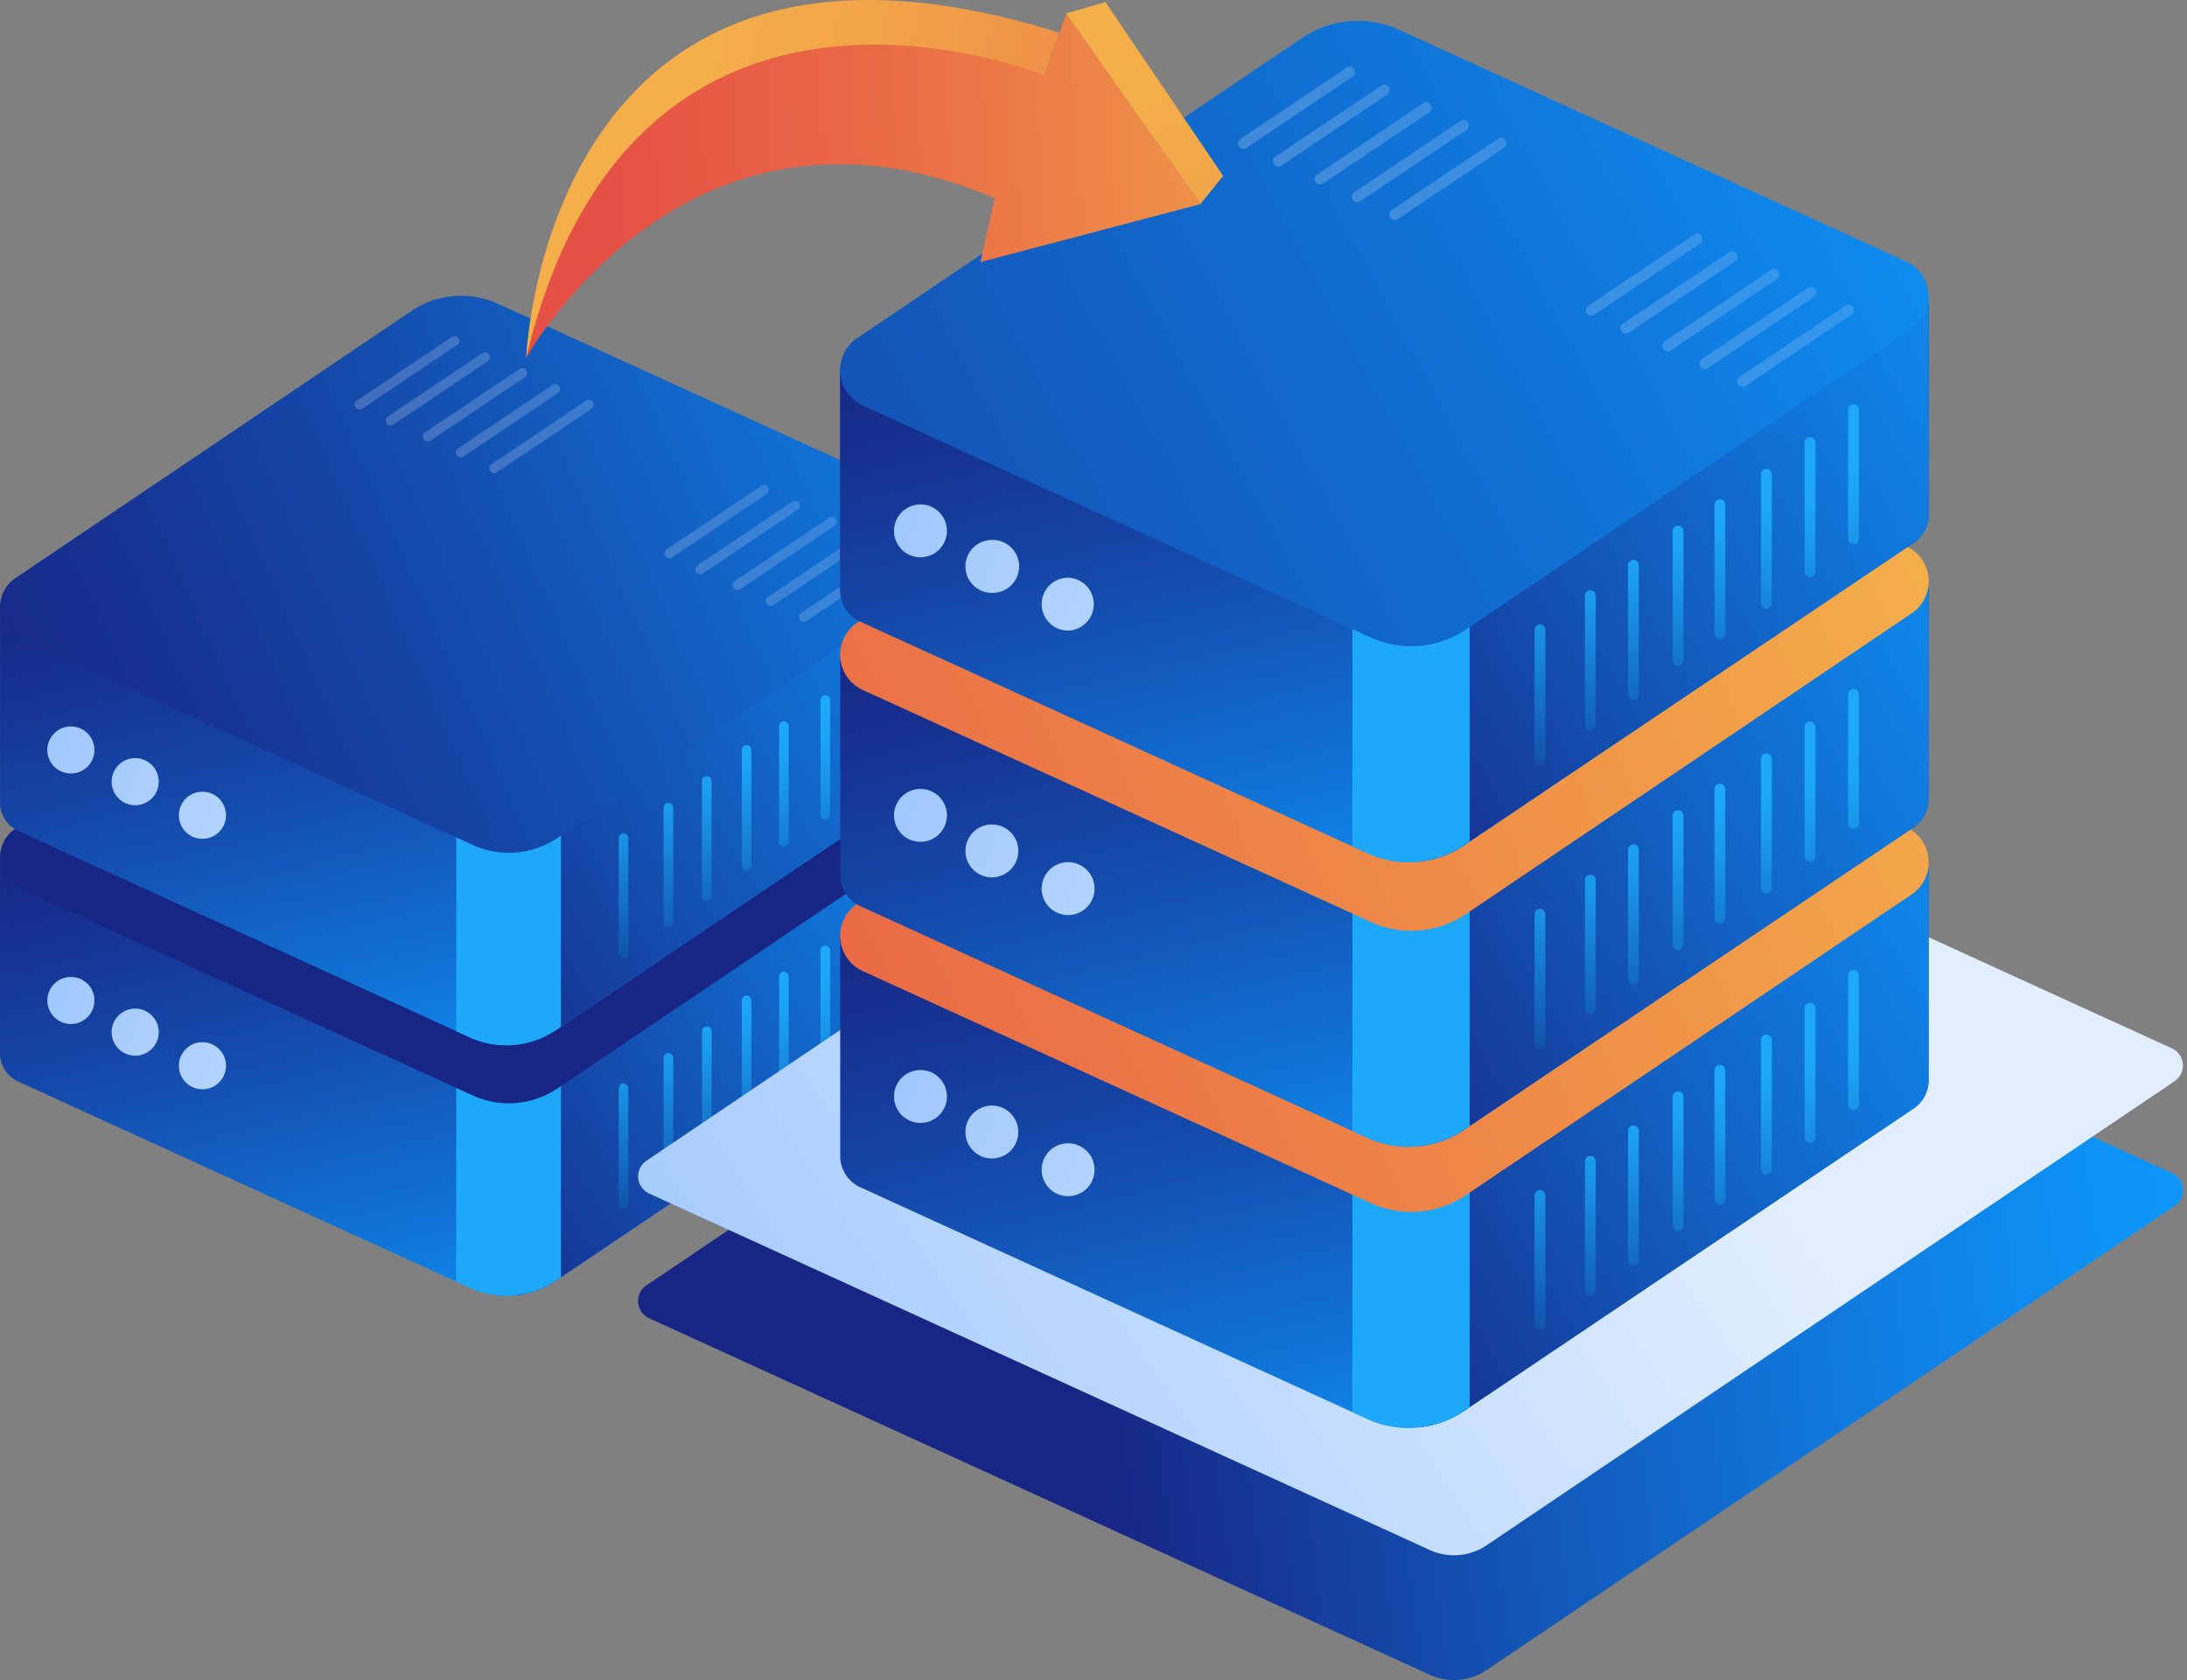<svg width="95" height="73" fill="none" xmlns="http://www.w3.org/2000/svg"><rect width="100%" height="100%" fill="#808080" stroke="none"/><path d="M42.13 34.65v8.185a1.338 1.338 0 0 1-.59 1.106L24.364 55.5l-.216.147a3.847 3.847 0 0 1-3.745.309l-.396-.18-.19-.087-15.333-7.006-3.7-1.692a1.34 1.34 0 0 1-.783-1.21v-8.457l.933.372 5.337-.395 13.494-9.105 15.269 6.975 4.334-.314 2.76-.206Z" fill="url(#a)"/><path d="M42.13 34.65v8.185a1.338 1.338 0 0 1-.591 1.106l-17.39 11.705c-.533.36-1.147.579-1.787.639v-8.298l17.006-13.13 2.762-.207Z" fill="url(#b)"/><path d="M24.365 46.627V55.5l-.216.145a3.846 3.846 0 0 1-3.746.309l-.395-.18-.19-.087v-9.062h4.547Z" fill="url(#c)"/><path d="M20.54 47.6.878 38.615a1.5 1.5 0 0 1-.22-2.602l17.219-11.62a3.848 3.848 0 0 1 3.75-.31L41.25 33.05a1.498 1.498 0 0 1 .215 2.605L24.212 47.296a3.768 3.768 0 0 1-3.672.304Z" fill="url(#d)"/><path d="M3.08 44.495a1.023 1.023 0 1 0 0-2.046 1.023 1.023 0 0 0 0 2.046Z" fill="url(#e)"/><path d="M5.873 45.871a1.023 1.023 0 1 0 0-2.046 1.023 1.023 0 0 0 0 2.046Z" fill="url(#f)"/><path d="M8.793 47.331a1.023 1.023 0 1 0 0-2.046 1.023 1.023 0 0 0 0 2.046Z" fill="url(#g)"/><path d="M27.085 52.513a.21.21 0 0 1-.209-.21v-4.997a.209.209 0 0 1 .126-.208.21.21 0 0 1 .293.208v4.998a.21.21 0 0 1-.21.21Z" fill="url(#h)"/><path d="M29.035 51.19a.21.21 0 0 1-.21-.21v-4.997a.209.209 0 0 1 .126-.209.21.21 0 0 1 .294.209v4.997a.211.211 0 0 1-.21.21Z" fill="url(#i)"/><path d="M30.705 50.014a.21.21 0 0 1-.209-.21v-4.998a.209.209 0 1 1 .418 0v4.999a.21.21 0 0 1-.209.209Z" fill="url(#j)"/><path d="M32.432 48.691a.21.21 0 0 1-.21-.209v-4.999a.21.21 0 1 1 .419 0v4.998a.21.21 0 0 1-.129.194.208.208 0 0 1-.08.016Z" fill="url(#k)"/><path d="M34.051 47.659a.21.21 0 0 1-.209-.21v-4.993a.21.21 0 1 1 .418 0v4.998a.209.209 0 0 1-.209.205Z" fill="url(#l)"/><path d="M35.852 46.49a.21.21 0 0 1-.194-.129.21.21 0 0 1-.015-.08v-4.999a.21.21 0 0 1 .418 0v5a.21.21 0 0 1-.21.208Z" fill="url(#m)"/><path d="M37.539 45.26a.208.208 0 0 1-.21-.21v-4.999a.21.21 0 1 1 .419 0v5a.209.209 0 0 1-.21.208Z" fill="url(#n)"/><path d="M39.224 43.992a.21.21 0 0 1-.209-.21v-4.998a.209.209 0 0 1 .126-.208.211.211 0 0 1 .293.208v4.999a.21.21 0 0 1-.21.209Z" fill="url(#o)"/><path d="M42.13 23.765v8.187a1.34 1.34 0 0 1-.59 1.105l-17.175 11.56-.216.144a3.854 3.854 0 0 1-3.742.314l-.396-.181-.189-.087-15.337-7.014-3.7-1.692a1.338 1.338 0 0 1-.783-1.215v-8.444l.933.374 5.337-.396 13.494-9.106 15.27 6.972 4.332-.319 2.762-.202Z" fill="url(#p)"/><path d="M42.13 23.765v8.187a1.339 1.339 0 0 1-.591 1.105l-17.39 11.704a3.829 3.829 0 0 1-1.787.638v-8.297l17.003-13.131 2.765-.206Z" fill="url(#q)"/><path d="M24.365 35.742v8.876l-.216.143a3.855 3.855 0 0 1-3.742.314l-.396-.181-.189-.087v-9.065h4.543Z" fill="url(#r)"/><path d="M20.54 36.716.878 27.734a1.5 1.5 0 0 1-.22-2.605l17.219-11.62a3.849 3.849 0 0 1 3.75-.31l19.622 8.966a1.5 1.5 0 0 1 .215 2.606L24.212 36.413a3.77 3.77 0 0 1-3.672.303Z" fill="url(#s)"/><path d="M3.08 33.611a1.023 1.023 0 1 0-.001-2.046 1.023 1.023 0 0 0 0 2.046Z" fill="url(#t)"/><path d="M5.873 34.988a1.023 1.023 0 1 0 0-2.046 1.023 1.023 0 0 0 0 2.046Z" fill="url(#u)"/><path d="M8.793 36.448a1.023 1.023 0 1 0 0-2.046 1.023 1.023 0 0 0 0 2.046Z" fill="url(#v)"/><g opacity=".5"><path d="M15.616 17.794a.205.205 0 0 1-.174-.093.21.21 0 0 1 .057-.29l4.11-2.759a.21.21 0 1 1 .235.347l-4.11 2.76a.21.21 0 0 1-.118.035Z" fill="url(#w)" opacity=".4"/><path d="M16.958 18.487a.206.206 0 0 1-.173-.091.21.21 0 0 1 .056-.292l4.11-2.759a.21.21 0 0 1 .294.059.212.212 0 0 1-.058.294l-4.111 2.759a.204.204 0 0 1-.118.03Z" fill="url(#x)" opacity=".4"/><path d="M18.577 19.174a.21.21 0 0 1-.205-.25.208.208 0 0 1 .089-.133l4.11-2.76a.21.21 0 0 1 .294.059.21.21 0 0 1-.059.294l-4.11 2.76a.216.216 0 0 1-.12.03Z" fill="url(#y)" opacity=".4"/><path d="M20.011 19.867a.206.206 0 0 1-.174-.093.208.208 0 0 1 .057-.29l4.11-2.759a.212.212 0 1 1 .235.353l-4.11 2.76a.213.213 0 0 1-.118.03Z" fill="url(#z)" opacity=".4"/><path d="M21.466 20.554a.209.209 0 0 1-.117-.383l4.11-2.76a.212.212 0 1 1 .236.352l-4.111 2.76a.21.21 0 0 1-.118.031Z" fill="url(#A)" opacity=".4"/></g><g opacity=".5"><path d="M29.073 24.254a.211.211 0 0 1-.207-.168.21.21 0 0 1 .09-.215l4.11-2.76a.213.213 0 0 1 .325.135.21.21 0 0 1-.09.217l-4.11 2.76a.205.205 0 0 1-.118.031Z" fill="url(#B)" opacity=".4"/><path d="M30.414 24.947a.211.211 0 0 1-.205-.168.21.21 0 0 1 .088-.215l4.111-2.76a.212.212 0 1 1 .235.352l-4.11 2.76a.214.214 0 0 1-.12.031Z" fill="url(#C)" opacity=".4"/><path d="M32.033 25.634a.21.21 0 0 1-.117-.384l4.11-2.759a.212.212 0 0 1 .236.352l-4.111 2.76a.203.203 0 0 1-.118.031Z" fill="url(#D)" opacity=".4"/><path d="M33.467 26.327a.211.211 0 0 1-.206-.25.208.208 0 0 1 .09-.133l4.11-2.76a.213.213 0 0 1 .325.135.21.21 0 0 1-.09.217l-4.11 2.76a.206.206 0 0 1-.12.031Z" fill="url(#E)" opacity=".4"/><path d="M34.923 27.013a.206.206 0 0 1-.174-.093.21.21 0 0 1 .056-.29l4.111-2.759a.21.21 0 0 1 .323.213.21.21 0 0 1-.088.134l-4.11 2.76a.21.21 0 0 1-.118.035Z" fill="url(#F)" opacity=".4"/></g><path d="M27.085 41.629a.209.209 0 0 1-.209-.21v-4.998a.21.21 0 0 1 .42 0v4.999a.21.21 0 0 1-.21.209Z" fill="url(#G)"/><path d="M29.035 40.306a.209.209 0 0 1-.21-.209v-4.999a.21.21 0 0 1 .42 0v5a.21.21 0 0 1-.21.208Z" fill="url(#H)"/><path d="M30.705 39.13a.208.208 0 0 1-.214-.21v-5.003a.21.21 0 0 1 .418 0v5.003a.209.209 0 0 1-.204.21Z" fill="url(#I)"/><path d="M32.432 37.807a.21.21 0 0 1-.21-.21V32.6a.21.21 0 1 1 .419 0v4.999a.209.209 0 0 1-.21.209Z" fill="url(#J)"/><path d="M34.051 36.78a.206.206 0 0 1-.193-.13.206.206 0 0 1-.016-.08v-5.002a.21.21 0 1 1 .418 0v4.999a.208.208 0 0 1-.209.212Z" fill="url(#K)"/><path d="M35.852 35.607a.209.209 0 0 1-.21-.21V30.4a.21.21 0 0 1 .419 0v4.999a.209.209 0 0 1-.21.209Z" fill="url(#L)"/><path d="M37.539 34.376a.21.21 0 0 1-.21-.209v-4.999a.209.209 0 1 1 .419 0v4.999a.21.21 0 0 1-.21.209Z" fill="url(#M)"/><path d="M39.224 33.108a.209.209 0 0 1-.21-.21V27.9a.21.21 0 0 1 .42 0v4.998a.21.21 0 0 1-.21.21Z" fill="url(#N)"/><path d="M62.105 72.771 28.2 57.28a.822.822 0 0 1-.118-1.43l29.89-20.164a2.535 2.535 0 0 1 2.466-.204l33.909 15.49a.821.821 0 0 1 .117 1.43l-29.89 20.166a2.537 2.537 0 0 1-2.47.204Z" fill="url(#O)"/><path d="M62.105 67.348 28.2 51.861a.822.822 0 0 1-.118-1.428l29.89-20.168a2.537 2.537 0 0 1 2.466-.204l33.904 15.49a.822.822 0 0 1 .117 1.43L64.576 67.145a2.533 2.533 0 0 1-2.471.203Z" fill="url(#P)"/><path d="M83.776 13.165v9.188a1.499 1.499 0 0 1-.662 1.243L63.839 36.568l-.234.16a4.32 4.32 0 0 1-4.204.347l-.444-.202-.213-.097-17.212-7.863-4.158-1.898a1.501 1.501 0 0 1-.877-1.364V16.17l1.046.418 5.99-.444L58.684 5.926l17.14 7.829 4.86-.358 3.092-.232Z" fill="url(#Q)"/><path d="M83.776 13.165v9.188a1.498 1.498 0 0 1-.662 1.243L63.6 36.73a4.29 4.29 0 0 1-2.005.716v-9.311l19.083-14.738 3.098-.23Z" fill="url(#R)"/><path d="M63.84 26.607v9.96l-.235.162a4.32 4.32 0 0 1-4.204.346l-.444-.202-.212-.097v-10.17h5.095Z" fill="url(#S)"/><path d="M59.547 27.7 37.48 17.62a1.683 1.683 0 0 1-.242-2.924L56.566 1.655a4.317 4.317 0 0 1 4.208-.353l22.02 10.064a1.684 1.684 0 0 1 .241 2.924L63.668 27.358a4.228 4.228 0 0 1-4.121.342Z" fill="url(#T)"/><path d="M39.95 24.215a1.149 1.149 0 1 0 0-2.297 1.149 1.149 0 0 0 0 2.297Z" fill="url(#U)"/><path d="M43.086 25.76a1.149 1.149 0 1 0 0-2.297 1.149 1.149 0 0 0 0 2.298Z" fill="url(#V)"/><path d="M46.363 27.4a1.149 1.149 0 1 0 0-2.298 1.149 1.149 0 0 0 0 2.297Z" fill="url(#W)"/><g opacity=".5"><path d="M54.02 6.464a.235.235 0 0 1-.131-.43l4.61-3.098a.235.235 0 1 1 .262.392l-4.61 3.096a.235.235 0 0 1-.132.04Z" fill="url(#X)" opacity=".4"/><path d="M55.526 7.242a.235.235 0 0 1-.131-.43l4.611-3.097a.235.235 0 0 1 .262.39l-4.611 3.097a.235.235 0 0 1-.13.04Z" fill="url(#Y)" opacity=".4"/><path d="M57.343 8.013a.235.235 0 0 1-.13-.43l4.61-3.097a.235.235 0 0 1 .262.39l-4.61 3.097a.235.235 0 0 1-.132.04Z" fill="url(#Z)" opacity=".4"/><path d="M58.953 8.79a.235.235 0 0 1-.132-.43l4.61-3.102a.235.235 0 1 1 .262.39l-4.61 3.098a.235.235 0 0 1-.13.044Z" fill="url(#aa)" opacity=".4"/><path d="M60.586 9.56a.235.235 0 0 1-.131-.43l4.61-3.097a.236.236 0 0 1 .361.241.235.235 0 0 1-.1.15l-4.61 3.097a.235.235 0 0 1-.13.04Z" fill="url(#ab)" opacity=".4"/></g><g opacity=".5"><path d="M69.121 13.715a.236.236 0 0 1-.13-.43l4.605-3.094a.235.235 0 0 1 .262.39l-4.607 3.093a.235.235 0 0 1-.13.041Z" fill="url(#ac)" opacity=".4"/><path d="M70.628 14.491a.235.235 0 0 1-.131-.43l4.61-3.097a.235.235 0 0 1 .263.39l-4.611 3.097a.235.235 0 0 1-.13.04Z" fill="url(#ad)" opacity=".4"/><path d="M72.445 15.262a.234.234 0 0 1-.13-.43l4.61-3.097a.234.234 0 0 1 .365.24.236.236 0 0 1-.103.15l-4.61 3.097a.235.235 0 0 1-.132.04Z" fill="url(#ae)" opacity=".4"/><path d="M74.055 16.04a.235.235 0 0 1-.132-.43l4.606-3.098a.235.235 0 1 1 .264.39L74.183 16a.235.235 0 0 1-.129.04Z" fill="url(#af)" opacity=".4"/><path d="M75.688 16.81a.234.234 0 0 1-.225-.166.235.235 0 0 1 .094-.264l4.61-3.097a.236.236 0 0 1 .362.241.237.237 0 0 1-.1.15l-4.61 3.095a.234.234 0 0 1-.13.04Z" fill="url(#ag)" opacity=".4"/></g><path d="M66.895 33.212a.235.235 0 0 1-.235-.235V27.37a.235.235 0 1 1 .47 0v5.608a.235.235 0 0 1-.235.235Z" fill="url(#ah)"/><path d="M69.08 31.729a.235.235 0 0 1-.234-.235v-5.61a.235.235 0 1 1 .47 0v5.61a.235.235 0 0 1-.236.235Z" fill="url(#ai)"/><path d="M70.955 30.409a.235.235 0 0 1-.235-.235v-5.61a.235.235 0 1 1 .47 0v5.61a.235.235 0 0 1-.235.235Z" fill="url(#aj)"/><path d="M72.892 28.924a.235.235 0 0 1-.235-.235v-5.61a.235.235 0 0 1 .47 0v5.61a.235.235 0 0 1-.235.235Z" fill="url(#ak)"/><path d="M74.71 27.77a.235.235 0 0 1-.235-.234v-5.61a.235.235 0 1 1 .47 0v5.61a.235.235 0 0 1-.235.234Z" fill="url(#al)"/><path d="M76.731 26.455a.235.235 0 0 1-.235-.235v-5.61a.235.235 0 0 1 .47 0v5.61a.235.235 0 0 1-.235.235Z" fill="url(#am)"/><path d="M78.624 25.074a.235.235 0 0 1-.235-.235v-5.61a.235.235 0 1 1 .47 0v5.61a.235.235 0 0 1-.235.235Z" fill="url(#an)"/><path d="M80.516 23.65a.235.235 0 0 1-.235-.235v-5.61a.235.235 0 1 1 .47 0v5.61a.235.235 0 0 1-.235.235Z" fill="url(#ao)"/><path d="M83.776 37.741v9.187a1.499 1.499 0 0 1-.662 1.244L63.839 61.144l-.234.16a4.321 4.321 0 0 1-4.204.353l-.444-.202-.213-.098-17.212-7.868-4.158-1.898a1.501 1.501 0 0 1-.877-1.365v-9.48l1.041.418 5.99-.444L58.68 30.5l17.139 7.83 4.86-.359 3.097-.23Z" fill="url(#ap)"/><path d="M83.776 37.741v9.187a1.498 1.498 0 0 1-.662 1.244L63.6 61.304a4.29 4.29 0 0 1-2.005.717v-9.312l19.083-14.738 3.098-.23Z" fill="url(#aq)"/><path d="M63.84 51.182v9.962l-.235.16a4.32 4.32 0 0 1-4.204.353l-.444-.202-.212-.098V51.182h5.095Z" fill="url(#ar)"/><path d="M59.547 52.276 37.48 42.196a1.681 1.681 0 0 1-.242-2.924l19.328-13.04a4.315 4.315 0 0 1 4.208-.352l22.021 10.062a1.68 1.68 0 0 1 .242 2.924l-19.369 13.07a4.228 4.228 0 0 1-4.121.34Z" fill="url(#as)"/><path d="M39.95 48.792a1.149 1.149 0 1 0 0-2.297 1.149 1.149 0 0 0 0 2.297Z" fill="url(#at)"/><path d="M43.086 50.337a1.149 1.149 0 1 0 0-2.298 1.149 1.149 0 0 0 0 2.298Z" fill="url(#au)"/><path d="M46.363 51.975a1.149 1.149 0 1 0 0-2.297 1.149 1.149 0 0 0 0 2.297Z" fill="url(#av)"/><path d="M66.895 57.79a.235.235 0 0 1-.235-.235v-5.61a.235.235 0 1 1 .47 0v5.61a.235.235 0 0 1-.235.235Z" fill="url(#aw)"/><path d="M69.08 56.306a.235.235 0 0 1-.234-.235V50.46a.235.235 0 1 1 .47 0v5.61a.235.235 0 0 1-.236.236Z" fill="url(#ax)"/><path d="M70.955 54.984a.235.235 0 0 1-.235-.235v-5.61a.235.235 0 1 1 .47 0v5.61a.235.235 0 0 1-.235.235Z" fill="url(#ay)"/><path d="M72.892 53.5a.235.235 0 0 1-.235-.234v-5.607a.235.235 0 0 1 .47 0v5.61a.235.235 0 0 1-.235.232Z" fill="url(#az)"/><path d="M74.71 52.347a.235.235 0 0 1-.235-.234v-5.61a.235.235 0 1 1 .47 0v5.61a.235.235 0 0 1-.235.234Z" fill="url(#aA)"/><path d="M76.731 51.03a.235.235 0 0 1-.235-.234v-5.604a.235.235 0 0 1 .47 0v5.61a.235.235 0 0 1-.235.229Z" fill="url(#aB)"/><path d="M78.624 49.656a.235.235 0 0 1-.235-.235v-5.616a.235.235 0 1 1 .47 0v5.616a.235.235 0 0 1-.235.235Z" fill="url(#aC)"/><path d="M80.516 48.226a.235.235 0 0 1-.235-.235v-5.61a.235.235 0 1 1 .47 0v5.61a.235.235 0 0 1-.235.235Z" fill="url(#aD)"/><path d="M83.776 25.526v9.187a1.499 1.499 0 0 1-.662 1.244L63.839 48.928l-.234.161a4.321 4.321 0 0 1-4.204.353l-.444-.202-.213-.098-17.212-7.868-4.158-1.898a1.5 1.5 0 0 1-.877-1.365v-9.48l1.041.418 5.99-.444L58.68 18.286l17.139 7.83 4.86-.359 3.097-.231Z" fill="url(#aE)"/><path d="M83.776 25.526v9.187a1.498 1.498 0 0 1-.662 1.244L63.6 49.09a4.291 4.291 0 0 1-2.005.716v-9.312l19.083-14.738 3.098-.23Z" fill="url(#aF)"/><path d="M63.84 38.967v9.961l-.235.161a4.32 4.32 0 0 1-4.204.353l-.444-.202-.212-.098V38.967h5.095Z" fill="url(#aG)"/><path d="M59.547 40.06 37.48 29.982a1.681 1.681 0 0 1-.242-2.925l19.328-13.04a4.314 4.314 0 0 1 4.208-.351l22.021 10.062a1.68 1.68 0 0 1 .242 2.924l-19.369 13.07a4.23 4.23 0 0 1-4.121.34Z" fill="url(#aH)"/><path d="M39.95 36.577a1.149 1.149 0 1 0 0-2.297 1.149 1.149 0 0 0 0 2.297Z" fill="url(#aI)"/><path d="M43.086 38.122a1.149 1.149 0 1 0 0-2.298 1.149 1.149 0 0 0 0 2.298Z" fill="url(#aJ)"/><path d="M46.363 39.76a1.149 1.149 0 1 0 0-2.297 1.149 1.149 0 0 0 0 2.297Z" fill="url(#aK)"/><path d="M66.895 45.575a.235.235 0 0 1-.235-.235v-5.61a.235.235 0 1 1 .47 0v5.61a.235.235 0 0 1-.235.235Z" fill="url(#aL)"/><path d="M69.08 44.09a.235.235 0 0 1-.234-.234v-5.611a.235.235 0 1 1 .47 0v5.61a.235.235 0 0 1-.236.236Z" fill="url(#aM)"/><path d="M70.955 42.77a.235.235 0 0 1-.235-.236v-5.61a.235.235 0 1 1 .47 0v5.61a.235.235 0 0 1-.235.235Z" fill="url(#aN)"/><path d="M72.892 41.286a.235.235 0 0 1-.235-.235v-5.607a.235.235 0 0 1 .47 0v5.61a.234.234 0 0 1-.235.232Z" fill="url(#aO)"/><path d="M74.71 40.132a.235.235 0 0 1-.235-.234v-5.61a.235.235 0 1 1 .47 0v5.61a.235.235 0 0 1-.235.234Z" fill="url(#aP)"/><path d="M76.731 38.816a.235.235 0 0 1-.235-.235v-5.604a.235.235 0 0 1 .47 0v5.61a.235.235 0 0 1-.235.229Z" fill="url(#aQ)"/><path d="M78.624 37.44a.235.235 0 0 1-.235-.235V31.59a.235.235 0 1 1 .47 0v5.615a.235.235 0 0 1-.235.235Z" fill="url(#aR)"/><path d="M80.516 36.011a.235.235 0 0 1-.235-.235v-5.61a.235.235 0 1 1 .47 0v5.61a.235.235 0 0 1-.235.235Z" fill="url(#aS)"/><path d="M83.776 13.165v9.188a1.499 1.499 0 0 1-.662 1.243L63.839 36.568l-.234.16a4.32 4.32 0 0 1-4.204.347l-.444-.202-.213-.097-17.212-7.863-4.158-1.898a1.501 1.501 0 0 1-.877-1.364V16.17l1.046.418 5.99-.444L58.684 5.926l17.14 7.829 4.86-.358 3.092-.232Z" fill="url(#aT)"/><path d="M83.776 13.165v9.188a1.498 1.498 0 0 1-.662 1.243L63.6 36.73a4.29 4.29 0 0 1-2.005.716v-9.311l19.083-14.738 3.098-.23Z" fill="url(#aU)"/><path d="M63.84 26.607v9.96l-.235.162a4.32 4.32 0 0 1-4.204.346l-.444-.202-.212-.097v-10.17h5.095Z" fill="url(#aV)"/><path d="M59.547 27.7 37.48 17.62a1.683 1.683 0 0 1-.242-2.924L56.566 1.655a4.317 4.317 0 0 1 4.208-.353l22.02 10.064a1.684 1.684 0 0 1 .241 2.924L63.668 27.358a4.228 4.228 0 0 1-4.121.342Z" fill="url(#aW)"/><path d="M39.95 24.215a1.149 1.149 0 1 0 0-2.297 1.149 1.149 0 0 0 0 2.297Z" fill="url(#aX)"/><path d="M43.086 25.76a1.149 1.149 0 1 0 0-2.297 1.149 1.149 0 0 0 0 2.298Z" fill="url(#aY)"/><path d="M46.363 27.4a1.149 1.149 0 1 0 0-2.298 1.149 1.149 0 0 0 0 2.297Z" fill="url(#aZ)"/><g opacity=".5"><path d="M54.02 6.464a.235.235 0 0 1-.131-.43l4.61-3.098a.235.235 0 1 1 .262.392l-4.61 3.096a.235.235 0 0 1-.132.04Z" fill="url(#ba)" opacity=".4"/><path d="M55.526 7.242a.235.235 0 0 1-.131-.43l4.611-3.097a.235.235 0 0 1 .262.39l-4.611 3.097a.235.235 0 0 1-.13.04Z" fill="url(#bb)" opacity=".4"/><path d="M57.343 8.013a.235.235 0 0 1-.13-.43l4.61-3.097a.235.235 0 0 1 .262.39l-4.61 3.097a.235.235 0 0 1-.132.04Z" fill="url(#bc)" opacity=".4"/><path d="M58.953 8.79a.235.235 0 0 1-.132-.43l4.61-3.102a.235.235 0 1 1 .262.39l-4.61 3.098a.235.235 0 0 1-.13.044Z" fill="url(#bd)" opacity=".4"/><path d="M60.586 9.56a.235.235 0 0 1-.131-.43l4.61-3.097a.236.236 0 0 1 .361.241.235.235 0 0 1-.1.15l-4.61 3.097a.235.235 0 0 1-.13.04Z" fill="url(#be)" opacity=".4"/></g><g opacity=".5"><path d="M69.121 13.715a.236.236 0 0 1-.13-.43l4.605-3.094a.235.235 0 0 1 .262.39l-4.607 3.093a.235.235 0 0 1-.13.041Z" fill="url(#bf)" opacity=".4"/><path d="M70.628 14.491a.235.235 0 0 1-.131-.43l4.61-3.097a.235.235 0 0 1 .263.39l-4.611 3.097a.235.235 0 0 1-.13.04Z" fill="url(#bg)" opacity=".4"/><path d="M72.445 15.262a.234.234 0 0 1-.13-.43l4.61-3.097a.234.234 0 0 1 .365.24.236.236 0 0 1-.103.15l-4.61 3.097a.235.235 0 0 1-.132.04Z" fill="url(#bh)" opacity=".4"/><path d="M74.055 16.04a.235.235 0 0 1-.132-.43l4.606-3.098a.235.235 0 1 1 .264.39L74.183 16a.235.235 0 0 1-.129.04Z" fill="url(#bi)" opacity=".4"/><path d="M75.688 16.81a.234.234 0 0 1-.225-.166.235.235 0 0 1 .094-.264l4.61-3.097a.236.236 0 0 1 .362.241.237.237 0 0 1-.1.15l-4.61 3.095a.234.234 0 0 1-.13.04Z" fill="url(#bj)" opacity=".4"/></g><path d="M66.895 33.212a.235.235 0 0 1-.235-.235V27.37a.235.235 0 1 1 .47 0v5.608a.235.235 0 0 1-.235.235Z" fill="url(#bk)"/><path d="M69.08 31.729a.235.235 0 0 1-.234-.235v-5.61a.235.235 0 1 1 .47 0v5.61a.235.235 0 0 1-.236.235Z" fill="url(#bl)"/><path d="M70.955 30.409a.235.235 0 0 1-.235-.235v-5.61a.235.235 0 1 1 .47 0v5.61a.235.235 0 0 1-.235.235Z" fill="url(#bm)"/><path d="M72.892 28.924a.235.235 0 0 1-.235-.235v-5.61a.235.235 0 0 1 .47 0v5.61a.235.235 0 0 1-.235.235Z" fill="url(#bn)"/><path d="M74.71 27.77a.235.235 0 0 1-.235-.234v-5.61a.235.235 0 1 1 .47 0v5.61a.235.235 0 0 1-.235.234Z" fill="url(#bo)"/><path d="M76.731 26.455a.235.235 0 0 1-.235-.235v-5.61a.235.235 0 0 1 .47 0v5.61a.235.235 0 0 1-.235.235Z" fill="url(#bp)"/><path d="M78.624 25.074a.235.235 0 0 1-.235-.235v-5.61a.235.235 0 1 1 .47 0v5.61a.235.235 0 0 1-.235.235Z" fill="url(#bq)"/><path d="M80.516 23.65a.235.235 0 0 1-.235-.235v-5.61a.235.235 0 1 1 .47 0v5.61a.235.235 0 0 1-.235.235Z" fill="url(#br)"/><path d="M22.857 15.556S23.621-5.577 46.02 1.42l-.652 1.869S28.426.457 22.858 15.556Z" fill="url(#bs)"/><path d="M22.857 15.556S29.773 2.909 43.213 8.61l-.624 2.778 9.559-2.52L46.32.583l-.94 2.701s-17.84-7.343-22.524 12.271Z" fill="url(#bt)"/><path d="m46.316.583 1.702-.491 5.113 7.55-.989 1.228L46.316.583Z" fill="url(#bu)"/><defs><linearGradient id="a" x1="26.261" y1="60.918" x2="16.578" y2="22.478" gradientUnits="userSpaceOnUse"><stop offset=".05" stop-color="#0E9AFF"/><stop offset=".22" stop-color="#1076DA"/><stop offset=".47" stop-color="#144BAC"/><stop offset=".66" stop-color="#16308F"/><stop offset=".77" stop-color="#172685"/></linearGradient><linearGradient id="b" x1="64.2" y1="26.566" x2="3.474" y2="61.552" gradientUnits="userSpaceOnUse"><stop offset=".18" stop-color="#0E9AFF"/><stop offset=".27" stop-color="#0E91F5"/><stop offset=".41" stop-color="#1078DC"/><stop offset=".59" stop-color="#1351B2"/><stop offset=".77" stop-color="#172685"/></linearGradient><linearGradient id="c" x1="30.268" y1="50.337" x2="28.074" y2="50.605" gradientUnits="userSpaceOnUse"><stop offset=".43" stop-color="#05408F" stop-opacity="0"/><stop offset=".49" stop-color="#0954A4" stop-opacity=".2"/><stop offset=".56" stop-color="#0F6DBD" stop-opacity=".44"/><stop offset=".63" stop-color="#1482D3" stop-opacity=".64"/><stop offset=".7" stop-color="#1892E4" stop-opacity=".8"/><stop offset=".76" stop-color="#1B9EF0" stop-opacity=".91"/><stop offset=".81" stop-color="#1DA5F7" stop-opacity=".98"/><stop offset=".85" stop-color="#1EA8FA"/></linearGradient><linearGradient id="d" x1="48.896" y1="35.838" x2="35.799" y2="35.838" gradientUnits="userSpaceOnUse"><stop offset=".05" stop-color="#0E9AFF"/><stop offset=".15" stop-color="#0E91F5"/><stop offset=".33" stop-color="#1078DC"/><stop offset=".56" stop-color="#1351B2"/><stop offset=".77" stop-color="#172685"/></linearGradient><linearGradient id="e" x1="73.056" y1="71.693" x2="-25.265" y2="32.041" gradientUnits="userSpaceOnUse"><stop offset=".21" stop-color="#fff"/><stop offset=".3" stop-color="#F7FAFF"/><stop offset=".43" stop-color="#E2EEFF"/><stop offset=".59" stop-color="#BFDAFF"/><stop offset=".73" stop-color="#9FC7FF"/></linearGradient><linearGradient id="f" x1="72.971" y1="71.908" x2="-25.351" y2="32.256" gradientUnits="userSpaceOnUse"><stop offset=".21" stop-color="#fff"/><stop offset=".3" stop-color="#F7FAFF"/><stop offset=".43" stop-color="#E2EEFF"/><stop offset=".59" stop-color="#BFDAFF"/><stop offset=".73" stop-color="#9FC7FF"/></linearGradient><linearGradient id="g" x1="72.872" y1="72.151" x2="-25.449" y2="32.499" gradientUnits="userSpaceOnUse"><stop offset=".21" stop-color="#fff"/><stop offset=".3" stop-color="#F7FAFF"/><stop offset=".43" stop-color="#E2EEFF"/><stop offset=".59" stop-color="#BFDAFF"/><stop offset=".73" stop-color="#9FC7FF"/></linearGradient><linearGradient id="h" x1="31.718" y1="65.628" x2="24.588" y2="41.261" gradientUnits="userSpaceOnUse"><stop offset=".43" stop-color="#05408F" stop-opacity="0"/><stop offset=".49" stop-color="#0954A4" stop-opacity=".2"/><stop offset=".56" stop-color="#0F6DBD" stop-opacity=".44"/><stop offset=".63" stop-color="#1482D3" stop-opacity=".64"/><stop offset=".7" stop-color="#1892E4" stop-opacity=".8"/><stop offset=".76" stop-color="#1B9EF0" stop-opacity=".91"/><stop offset=".81" stop-color="#1DA5F7" stop-opacity=".98"/><stop offset=".85" stop-color="#1EA8FA"/></linearGradient><linearGradient id="i" x1="33.868" y1="64.998" x2="26.739" y2="40.632" gradientUnits="userSpaceOnUse"><stop offset=".43" stop-color="#05408F" stop-opacity="0"/><stop offset=".49" stop-color="#0954A4" stop-opacity=".2"/><stop offset=".56" stop-color="#0F6DBD" stop-opacity=".44"/><stop offset=".63" stop-color="#1482D3" stop-opacity=".64"/><stop offset=".7" stop-color="#1892E4" stop-opacity=".8"/><stop offset=".76" stop-color="#1B9EF0" stop-opacity=".91"/><stop offset=".81" stop-color="#1DA5F7" stop-opacity=".98"/><stop offset=".85" stop-color="#1EA8FA"/></linearGradient><linearGradient id="j" x1="35.723" y1="64.456" x2="28.593" y2="40.089" gradientUnits="userSpaceOnUse"><stop offset=".43" stop-color="#05408F" stop-opacity="0"/><stop offset=".49" stop-color="#0954A4" stop-opacity=".2"/><stop offset=".56" stop-color="#0F6DBD" stop-opacity=".44"/><stop offset=".63" stop-color="#1482D3" stop-opacity=".64"/><stop offset=".7" stop-color="#1892E4" stop-opacity=".8"/><stop offset=".76" stop-color="#1B9EF0" stop-opacity=".91"/><stop offset=".81" stop-color="#1DA5F7" stop-opacity=".98"/><stop offset=".85" stop-color="#1EA8FA"/></linearGradient><linearGradient id="k" x1="37.67" y1="63.886" x2="30.541" y2="39.519" gradientUnits="userSpaceOnUse"><stop offset=".43" stop-color="#05408F" stop-opacity="0"/><stop offset=".49" stop-color="#0954A4" stop-opacity=".2"/><stop offset=".56" stop-color="#0F6DBD" stop-opacity=".44"/><stop offset=".63" stop-color="#1482D3" stop-opacity=".64"/><stop offset=".7" stop-color="#1892E4" stop-opacity=".8"/><stop offset=".76" stop-color="#1B9EF0" stop-opacity=".91"/><stop offset=".81" stop-color="#1DA5F7" stop-opacity=".98"/><stop offset=".85" stop-color="#1EA8FA"/></linearGradient><linearGradient id="l" x1="39.439" y1="63.369" x2="32.309" y2="39.001" gradientUnits="userSpaceOnUse"><stop offset=".43" stop-color="#05408F" stop-opacity="0"/><stop offset=".49" stop-color="#0954A4" stop-opacity=".2"/><stop offset=".56" stop-color="#0F6DBD" stop-opacity=".44"/><stop offset=".63" stop-color="#1482D3" stop-opacity=".64"/><stop offset=".7" stop-color="#1892E4" stop-opacity=".8"/><stop offset=".76" stop-color="#1B9EF0" stop-opacity=".91"/><stop offset=".81" stop-color="#1DA5F7" stop-opacity=".98"/><stop offset=".85" stop-color="#1EA8FA"/></linearGradient><linearGradient id="m" x1="41.413" y1="62.791" x2="34.284" y2="38.425" gradientUnits="userSpaceOnUse"><stop offset=".43" stop-color="#05408F" stop-opacity="0"/><stop offset=".49" stop-color="#0954A4" stop-opacity=".2"/><stop offset=".56" stop-color="#0F6DBD" stop-opacity=".44"/><stop offset=".63" stop-color="#1482D3" stop-opacity=".64"/><stop offset=".7" stop-color="#1892E4" stop-opacity=".8"/><stop offset=".76" stop-color="#1B9EF0" stop-opacity=".91"/><stop offset=".81" stop-color="#1DA5F7" stop-opacity=".98"/><stop offset=".85" stop-color="#1EA8FA"/></linearGradient><linearGradient id="n" x1="43.299" y1="62.239" x2="36.169" y2="37.873" gradientUnits="userSpaceOnUse"><stop offset=".43" stop-color="#05408F" stop-opacity="0"/><stop offset=".49" stop-color="#0954A4" stop-opacity=".2"/><stop offset=".56" stop-color="#0F6DBD" stop-opacity=".44"/><stop offset=".63" stop-color="#1482D3" stop-opacity=".64"/><stop offset=".7" stop-color="#1892E4" stop-opacity=".8"/><stop offset=".76" stop-color="#1B9EF0" stop-opacity=".91"/><stop offset=".81" stop-color="#1DA5F7" stop-opacity=".98"/><stop offset=".85" stop-color="#1EA8FA"/></linearGradient><linearGradient id="o" x1="45.194" y1="61.685" x2="38.065" y2="37.318" gradientUnits="userSpaceOnUse"><stop offset=".43" stop-color="#05408F" stop-opacity="0"/><stop offset=".49" stop-color="#0954A4" stop-opacity=".2"/><stop offset=".56" stop-color="#0F6DBD" stop-opacity=".44"/><stop offset=".63" stop-color="#1482D3" stop-opacity=".64"/><stop offset=".7" stop-color="#1892E4" stop-opacity=".8"/><stop offset=".76" stop-color="#1B9EF0" stop-opacity=".91"/><stop offset=".81" stop-color="#1DA5F7" stop-opacity=".98"/><stop offset=".85" stop-color="#1EA8FA"/></linearGradient><linearGradient id="p" x1="26.261" y1="50.034" x2="16.578" y2="11.594" gradientUnits="userSpaceOnUse"><stop offset=".05" stop-color="#0E9AFF"/><stop offset=".22" stop-color="#1076DA"/><stop offset=".47" stop-color="#144BAC"/><stop offset=".66" stop-color="#16308F"/><stop offset=".77" stop-color="#172685"/></linearGradient><linearGradient id="q" x1="64.2" y1="15.682" x2="3.474" y2="50.668" gradientUnits="userSpaceOnUse"><stop offset=".18" stop-color="#0E9AFF"/><stop offset=".27" stop-color="#0E91F5"/><stop offset=".41" stop-color="#1078DC"/><stop offset=".59" stop-color="#1351B2"/><stop offset=".77" stop-color="#172685"/></linearGradient><linearGradient id="r" x1="28.96" y1="39.612" x2="26.767" y2="39.88" gradientUnits="userSpaceOnUse"><stop offset=".43" stop-color="#05408F" stop-opacity="0"/><stop offset=".49" stop-color="#0954A4" stop-opacity=".2"/><stop offset=".56" stop-color="#0F6DBD" stop-opacity=".44"/><stop offset=".63" stop-color="#1482D3" stop-opacity=".64"/><stop offset=".7" stop-color="#1892E4" stop-opacity=".8"/><stop offset=".76" stop-color="#1B9EF0" stop-opacity=".91"/><stop offset=".81" stop-color="#1DA5F7" stop-opacity=".98"/><stop offset=".85" stop-color="#1EA8FA"/></linearGradient><linearGradient id="s" x1="52.528" y1="11.014" x2="-16.869" y2="41.758" gradientUnits="userSpaceOnUse"><stop offset=".05" stop-color="#0E9AFF"/><stop offset=".22" stop-color="#1076DA"/><stop offset=".47" stop-color="#144BAC"/><stop offset=".66" stop-color="#16308F"/><stop offset=".73" stop-color="#172A89"/><stop offset=".77" stop-color="#172685"/></linearGradient><linearGradient id="t" x1="73.056" y1="60.81" x2="-25.265" y2="21.158" gradientUnits="userSpaceOnUse"><stop offset=".21" stop-color="#fff"/><stop offset=".3" stop-color="#F7FAFF"/><stop offset=".43" stop-color="#E2EEFF"/><stop offset=".59" stop-color="#BFDAFF"/><stop offset=".73" stop-color="#9FC7FF"/></linearGradient><linearGradient id="u" x1="72.971" y1="61.024" x2="-25.351" y2="21.372" gradientUnits="userSpaceOnUse"><stop offset=".21" stop-color="#fff"/><stop offset=".3" stop-color="#F7FAFF"/><stop offset=".43" stop-color="#E2EEFF"/><stop offset=".59" stop-color="#BFDAFF"/><stop offset=".73" stop-color="#9FC7FF"/></linearGradient><linearGradient id="v" x1="72.872" y1="61.267" x2="-25.449" y2="21.615" gradientUnits="userSpaceOnUse"><stop offset=".21" stop-color="#fff"/><stop offset=".3" stop-color="#F7FAFF"/><stop offset=".43" stop-color="#E2EEFF"/><stop offset=".59" stop-color="#BFDAFF"/><stop offset=".73" stop-color="#9FC7FF"/></linearGradient><linearGradient id="w" x1="10.5" y1="23.556" x2="33.631" y2="-.157" gradientUnits="userSpaceOnUse"><stop offset=".21" stop-color="#fff"/><stop offset=".3" stop-color="#F7FAFF"/><stop offset=".43" stop-color="#E2EEFF"/><stop offset=".59" stop-color="#BFDAFF"/><stop offset=".73" stop-color="#9FC7FF"/></linearGradient><linearGradient id="x" x1="11.533" y1="24.565" x2="34.664" y2=".852" gradientUnits="userSpaceOnUse"><stop offset=".21" stop-color="#fff"/><stop offset=".3" stop-color="#F7FAFF"/><stop offset=".43" stop-color="#E2EEFF"/><stop offset=".59" stop-color="#BFDAFF"/><stop offset=".73" stop-color="#9FC7FF"/></linearGradient><linearGradient id="y" x1="12.707" y1="25.709" x2="35.838" y2="1.996" gradientUnits="userSpaceOnUse"><stop offset=".21" stop-color="#fff"/><stop offset=".3" stop-color="#F7FAFF"/><stop offset=".43" stop-color="#E2EEFF"/><stop offset=".59" stop-color="#BFDAFF"/><stop offset=".73" stop-color="#9FC7FF"/></linearGradient><linearGradient id="z" x1="13.787" y1="26.764" x2="36.918" y2="3.05" gradientUnits="userSpaceOnUse"><stop offset=".21" stop-color="#fff"/><stop offset=".3" stop-color="#F7FAFF"/><stop offset=".43" stop-color="#E2EEFF"/><stop offset=".59" stop-color="#BFDAFF"/><stop offset=".73" stop-color="#9FC7FF"/></linearGradient><linearGradient id="A" x1="14.876" y1="27.826" x2="38.007" y2="4.112" gradientUnits="userSpaceOnUse"><stop offset=".21" stop-color="#fff"/><stop offset=".3" stop-color="#F7FAFF"/><stop offset=".43" stop-color="#E2EEFF"/><stop offset=".59" stop-color="#BFDAFF"/><stop offset=".73" stop-color="#9FC7FF"/></linearGradient><linearGradient id="B" x1="20.623" y1="33.432" x2="43.754" y2="9.718" gradientUnits="userSpaceOnUse"><stop offset=".21" stop-color="#fff"/><stop offset=".3" stop-color="#F7FAFF"/><stop offset=".43" stop-color="#E2EEFF"/><stop offset=".59" stop-color="#BFDAFF"/><stop offset=".73" stop-color="#9FC7FF"/></linearGradient><linearGradient id="C" x1="21.658" y1="34.441" x2="44.789" y2="10.727" gradientUnits="userSpaceOnUse"><stop offset=".21" stop-color="#fff"/><stop offset=".3" stop-color="#F7FAFF"/><stop offset=".43" stop-color="#E2EEFF"/><stop offset=".59" stop-color="#BFDAFF"/><stop offset=".73" stop-color="#9FC7FF"/></linearGradient><linearGradient id="D" x1="22.831" y1="35.585" x2="45.962" y2="11.871" gradientUnits="userSpaceOnUse"><stop offset=".21" stop-color="#fff"/><stop offset=".3" stop-color="#F7FAFF"/><stop offset=".43" stop-color="#E2EEFF"/><stop offset=".59" stop-color="#BFDAFF"/><stop offset=".73" stop-color="#9FC7FF"/></linearGradient><linearGradient id="E" x1="23.912" y1="36.639" x2="47.043" y2="12.926" gradientUnits="userSpaceOnUse"><stop offset=".21" stop-color="#fff"/><stop offset=".3" stop-color="#F7FAFF"/><stop offset=".43" stop-color="#E2EEFF"/><stop offset=".59" stop-color="#BFDAFF"/><stop offset=".73" stop-color="#9FC7FF"/></linearGradient><linearGradient id="F" x1="25" y1="37.701" x2="48.131" y2="13.988" gradientUnits="userSpaceOnUse"><stop offset=".21" stop-color="#fff"/><stop offset=".3" stop-color="#F7FAFF"/><stop offset=".43" stop-color="#E2EEFF"/><stop offset=".59" stop-color="#BFDAFF"/><stop offset=".73" stop-color="#9FC7FF"/></linearGradient><linearGradient id="G" x1="31.718" y1="54.744" x2="24.588" y2="30.377" gradientUnits="userSpaceOnUse"><stop offset=".43" stop-color="#05408F" stop-opacity="0"/><stop offset=".49" stop-color="#0954A4" stop-opacity=".2"/><stop offset=".56" stop-color="#0F6DBD" stop-opacity=".44"/><stop offset=".63" stop-color="#1482D3" stop-opacity=".64"/><stop offset=".7" stop-color="#1892E4" stop-opacity=".8"/><stop offset=".76" stop-color="#1B9EF0" stop-opacity=".91"/><stop offset=".81" stop-color="#1DA5F7" stop-opacity=".98"/><stop offset=".85" stop-color="#1EA8FA"/></linearGradient><linearGradient id="H" x1="33.868" y1="54.115" x2="26.739" y2="29.747" gradientUnits="userSpaceOnUse"><stop offset=".43" stop-color="#05408F" stop-opacity="0"/><stop offset=".49" stop-color="#0954A4" stop-opacity=".2"/><stop offset=".56" stop-color="#0F6DBD" stop-opacity=".44"/><stop offset=".63" stop-color="#1482D3" stop-opacity=".64"/><stop offset=".7" stop-color="#1892E4" stop-opacity=".8"/><stop offset=".76" stop-color="#1B9EF0" stop-opacity=".91"/><stop offset=".81" stop-color="#1DA5F7" stop-opacity=".98"/><stop offset=".85" stop-color="#1EA8FA"/></linearGradient><linearGradient id="I" x1="35.722" y1="53.571" x2="28.593" y2="29.205" gradientUnits="userSpaceOnUse"><stop offset=".43" stop-color="#05408F" stop-opacity="0"/><stop offset=".49" stop-color="#0954A4" stop-opacity=".2"/><stop offset=".56" stop-color="#0F6DBD" stop-opacity=".44"/><stop offset=".63" stop-color="#1482D3" stop-opacity=".64"/><stop offset=".7" stop-color="#1892E4" stop-opacity=".8"/><stop offset=".76" stop-color="#1B9EF0" stop-opacity=".91"/><stop offset=".81" stop-color="#1DA5F7" stop-opacity=".98"/><stop offset=".85" stop-color="#1EA8FA"/></linearGradient><linearGradient id="J" x1="37.67" y1="53.003" x2="30.541" y2="28.635" gradientUnits="userSpaceOnUse"><stop offset=".43" stop-color="#05408F" stop-opacity="0"/><stop offset=".49" stop-color="#0954A4" stop-opacity=".2"/><stop offset=".56" stop-color="#0F6DBD" stop-opacity=".44"/><stop offset=".63" stop-color="#1482D3" stop-opacity=".64"/><stop offset=".7" stop-color="#1892E4" stop-opacity=".8"/><stop offset=".76" stop-color="#1B9EF0" stop-opacity=".91"/><stop offset=".81" stop-color="#1DA5F7" stop-opacity=".98"/><stop offset=".85" stop-color="#1EA8FA"/></linearGradient><linearGradient id="K" x1="39.439" y1="52.485" x2="32.309" y2="28.118" gradientUnits="userSpaceOnUse"><stop offset=".43" stop-color="#05408F" stop-opacity="0"/><stop offset=".49" stop-color="#0954A4" stop-opacity=".2"/><stop offset=".56" stop-color="#0F6DBD" stop-opacity=".44"/><stop offset=".63" stop-color="#1482D3" stop-opacity=".64"/><stop offset=".7" stop-color="#1892E4" stop-opacity=".8"/><stop offset=".76" stop-color="#1B9EF0" stop-opacity=".91"/><stop offset=".81" stop-color="#1DA5F7" stop-opacity=".98"/><stop offset=".85" stop-color="#1EA8FA"/></linearGradient><linearGradient id="L" x1="41.413" y1="51.907" x2="34.284" y2="27.54" gradientUnits="userSpaceOnUse"><stop offset=".43" stop-color="#05408F" stop-opacity="0"/><stop offset=".49" stop-color="#0954A4" stop-opacity=".2"/><stop offset=".56" stop-color="#0F6DBD" stop-opacity=".44"/><stop offset=".63" stop-color="#1482D3" stop-opacity=".64"/><stop offset=".7" stop-color="#1892E4" stop-opacity=".8"/><stop offset=".76" stop-color="#1B9EF0" stop-opacity=".91"/><stop offset=".81" stop-color="#1DA5F7" stop-opacity=".98"/><stop offset=".85" stop-color="#1EA8FA"/></linearGradient><linearGradient id="M" x1="43.299" y1="51.355" x2="36.169" y2="26.988" gradientUnits="userSpaceOnUse"><stop offset=".43" stop-color="#05408F" stop-opacity="0"/><stop offset=".49" stop-color="#0954A4" stop-opacity=".2"/><stop offset=".56" stop-color="#0F6DBD" stop-opacity=".44"/><stop offset=".63" stop-color="#1482D3" stop-opacity=".64"/><stop offset=".7" stop-color="#1892E4" stop-opacity=".8"/><stop offset=".76" stop-color="#1B9EF0" stop-opacity=".91"/><stop offset=".81" stop-color="#1DA5F7" stop-opacity=".98"/><stop offset=".85" stop-color="#1EA8FA"/></linearGradient><linearGradient id="N" x1="45.194" y1="50.801" x2="38.065" y2="26.434" gradientUnits="userSpaceOnUse"><stop offset=".43" stop-color="#05408F" stop-opacity="0"/><stop offset=".49" stop-color="#0954A4" stop-opacity=".2"/><stop offset=".56" stop-color="#0F6DBD" stop-opacity=".44"/><stop offset=".63" stop-color="#1482D3" stop-opacity=".64"/><stop offset=".7" stop-color="#1892E4" stop-opacity=".8"/><stop offset=".76" stop-color="#1B9EF0" stop-opacity=".91"/><stop offset=".81" stop-color="#1DA5F7" stop-opacity=".98"/><stop offset=".85" stop-color="#1EA8FA"/></linearGradient><linearGradient id="O" x1="113.594" y1="46.792" x2="26.962" y2="58.936" gradientUnits="userSpaceOnUse"><stop offset=".18" stop-color="#0E9AFF"/><stop offset=".27" stop-color="#0E91F5"/><stop offset=".41" stop-color="#1078DC"/><stop offset=".59" stop-color="#1351B2"/><stop offset=".77" stop-color="#172685"/></linearGradient><linearGradient id="P" x1="127.951" y1="4.521" x2="-4.056" y2="91.995" gradientUnits="userSpaceOnUse"><stop offset=".43" stop-color="#E2EEFF"/><stop offset=".59" stop-color="#BFDAFF"/><stop offset=".73" stop-color="#9FC7FF"/></linearGradient><linearGradient id="Q" x1="65.967" y1="42.647" x2="55.1" y2="-.496" gradientUnits="userSpaceOnUse"><stop offset=".05" stop-color="#0E9AFF"/><stop offset=".22" stop-color="#1076DA"/><stop offset=".47" stop-color="#144BAC"/><stop offset=".66" stop-color="#16308F"/><stop offset=".77" stop-color="#172685"/></linearGradient><linearGradient id="R" x1="108.547" y1="4.093" x2="40.393" y2="43.358" gradientUnits="userSpaceOnUse"><stop offset=".18" stop-color="#0E9AFF"/><stop offset=".27" stop-color="#0E91F5"/><stop offset=".41" stop-color="#1078DC"/><stop offset=".59" stop-color="#1351B2"/><stop offset=".77" stop-color="#172685"/></linearGradient><linearGradient id="S" x1="50.3" y1="32.477" x2="62.892" y2="31.905" gradientUnits="userSpaceOnUse"><stop offset=".43" stop-color="#05408F" stop-opacity="0"/><stop offset=".49" stop-color="#0954A4" stop-opacity=".2"/><stop offset=".56" stop-color="#0F6DBD" stop-opacity=".44"/><stop offset=".63" stop-color="#1482D3" stop-opacity=".64"/><stop offset=".7" stop-color="#1892E4" stop-opacity=".8"/><stop offset=".76" stop-color="#1B9EF0" stop-opacity=".91"/><stop offset=".81" stop-color="#1DA5F7" stop-opacity=".98"/><stop offset=".85" stop-color="#1EA8FA"/></linearGradient><linearGradient id="T" x1="94.906" y1="-4.091" x2="-33.593" y2="64.599" gradientUnits="userSpaceOnUse"><stop offset=".05" stop-color="#0E9AFF"/><stop offset=".22" stop-color="#1076DA"/><stop offset=".47" stop-color="#144BAC"/><stop offset=".66" stop-color="#16308F"/><stop offset=".77" stop-color="#172685"/></linearGradient><linearGradient id="U" x1="118.487" y1="54.74" x2="8.14" y2="10.238" gradientUnits="userSpaceOnUse"><stop offset=".21" stop-color="#fff"/><stop offset=".3" stop-color="#F7FAFF"/><stop offset=".43" stop-color="#E2EEFF"/><stop offset=".59" stop-color="#BFDAFF"/><stop offset=".73" stop-color="#9FC7FF"/></linearGradient><linearGradient id="V" x1="118.389" y1="54.981" x2="8.043" y2="10.479" gradientUnits="userSpaceOnUse"><stop offset=".21" stop-color="#fff"/><stop offset=".3" stop-color="#F7FAFF"/><stop offset=".43" stop-color="#E2EEFF"/><stop offset=".59" stop-color="#BFDAFF"/><stop offset=".73" stop-color="#9FC7FF"/></linearGradient><linearGradient id="W" x1="118.279" y1="55.253" x2="7.932" y2="10.752" gradientUnits="userSpaceOnUse"><stop offset=".21" stop-color="#fff"/><stop offset=".3" stop-color="#F7FAFF"/><stop offset=".43" stop-color="#E2EEFF"/><stop offset=".59" stop-color="#BFDAFF"/><stop offset=".73" stop-color="#9FC7FF"/></linearGradient><linearGradient id="X" x1="48.277" y1="12.93" x2="74.238" y2="-13.683" gradientUnits="userSpaceOnUse"><stop offset=".21" stop-color="#fff"/><stop offset=".3" stop-color="#F7FAFF"/><stop offset=".43" stop-color="#E2EEFF"/><stop offset=".59" stop-color="#BFDAFF"/><stop offset=".73" stop-color="#9FC7FF"/></linearGradient><linearGradient id="Y" x1="49.439" y1="14.063" x2="75.398" y2="-12.551" gradientUnits="userSpaceOnUse"><stop offset=".21" stop-color="#fff"/><stop offset=".3" stop-color="#F7FAFF"/><stop offset=".43" stop-color="#E2EEFF"/><stop offset=".59" stop-color="#BFDAFF"/><stop offset=".73" stop-color="#9FC7FF"/></linearGradient><linearGradient id="Z" x1="50.754" y1="15.346" x2="76.715" y2="-11.267" gradientUnits="userSpaceOnUse"><stop offset=".21" stop-color="#fff"/><stop offset=".3" stop-color="#F7FAFF"/><stop offset=".43" stop-color="#E2EEFF"/><stop offset=".59" stop-color="#BFDAFF"/><stop offset=".73" stop-color="#9FC7FF"/></linearGradient><linearGradient id="aa" x1="51.968" y1="16.53" x2="77.928" y2="-10.083" gradientUnits="userSpaceOnUse"><stop offset=".21" stop-color="#fff"/><stop offset=".3" stop-color="#F7FAFF"/><stop offset=".43" stop-color="#E2EEFF"/><stop offset=".59" stop-color="#BFDAFF"/><stop offset=".73" stop-color="#9FC7FF"/></linearGradient><linearGradient id="ab" x1="53.19" y1="17.722" x2="79.151" y2="-8.891" gradientUnits="userSpaceOnUse"><stop offset=".21" stop-color="#fff"/><stop offset=".3" stop-color="#F7FAFF"/><stop offset=".43" stop-color="#E2EEFF"/><stop offset=".59" stop-color="#BFDAFF"/><stop offset=".73" stop-color="#9FC7FF"/></linearGradient><linearGradient id="ac" x1="59.639" y1="24.013" x2="85.6" y2="-2.6" gradientUnits="userSpaceOnUse"><stop offset=".21" stop-color="#fff"/><stop offset=".3" stop-color="#F7FAFF"/><stop offset=".43" stop-color="#E2EEFF"/><stop offset=".59" stop-color="#BFDAFF"/><stop offset=".73" stop-color="#9FC7FF"/></linearGradient><linearGradient id="ad" x1="60.801" y1="25.145" x2="86.76" y2="-1.468" gradientUnits="userSpaceOnUse"><stop offset=".21" stop-color="#fff"/><stop offset=".3" stop-color="#F7FAFF"/><stop offset=".43" stop-color="#E2EEFF"/><stop offset=".59" stop-color="#BFDAFF"/><stop offset=".73" stop-color="#9FC7FF"/></linearGradient><linearGradient id="ae" x1="62.117" y1="26.43" x2="88.077" y2="-.184" gradientUnits="userSpaceOnUse"><stop offset=".21" stop-color="#fff"/><stop offset=".3" stop-color="#F7FAFF"/><stop offset=".43" stop-color="#E2EEFF"/><stop offset=".59" stop-color="#BFDAFF"/><stop offset=".73" stop-color="#9FC7FF"/></linearGradient><linearGradient id="af" x1="63.33" y1="27.613" x2="89.29" y2="1" gradientUnits="userSpaceOnUse"><stop offset=".21" stop-color="#fff"/><stop offset=".3" stop-color="#F7FAFF"/><stop offset=".43" stop-color="#E2EEFF"/><stop offset=".59" stop-color="#BFDAFF"/><stop offset=".73" stop-color="#9FC7FF"/></linearGradient><linearGradient id="ag" x1="64.553" y1="28.805" x2="90.513" y2="2.192" gradientUnits="userSpaceOnUse"><stop offset=".21" stop-color="#fff"/><stop offset=".3" stop-color="#F7FAFF"/><stop offset=".43" stop-color="#E2EEFF"/><stop offset=".59" stop-color="#BFDAFF"/><stop offset=".73" stop-color="#9FC7FF"/></linearGradient><linearGradient id="ah" x1="72.091" y1="47.932" x2="64.09" y2="20.586" gradientUnits="userSpaceOnUse"><stop offset=".43" stop-color="#05408F" stop-opacity="0"/><stop offset=".49" stop-color="#0954A4" stop-opacity=".2"/><stop offset=".56" stop-color="#0F6DBD" stop-opacity=".44"/><stop offset=".63" stop-color="#1482D3" stop-opacity=".64"/><stop offset=".7" stop-color="#1892E4" stop-opacity=".8"/><stop offset=".76" stop-color="#1B9EF0" stop-opacity=".91"/><stop offset=".81" stop-color="#1DA5F7" stop-opacity=".98"/><stop offset=".85" stop-color="#1EA8FA"/></linearGradient><linearGradient id="ai" x1="74.504" y1="47.227" x2="66.504" y2="19.879" gradientUnits="userSpaceOnUse"><stop offset=".43" stop-color="#05408F" stop-opacity="0"/><stop offset=".49" stop-color="#0954A4" stop-opacity=".2"/><stop offset=".56" stop-color="#0F6DBD" stop-opacity=".44"/><stop offset=".63" stop-color="#1482D3" stop-opacity=".64"/><stop offset=".7" stop-color="#1892E4" stop-opacity=".8"/><stop offset=".76" stop-color="#1B9EF0" stop-opacity=".91"/><stop offset=".81" stop-color="#1DA5F7" stop-opacity=".98"/><stop offset=".85" stop-color="#1EA8FA"/></linearGradient><linearGradient id="aj" x1="76.587" y1="46.617" x2="68.585" y2="19.27" gradientUnits="userSpaceOnUse"><stop offset=".43" stop-color="#05408F" stop-opacity="0"/><stop offset=".49" stop-color="#0954A4" stop-opacity=".2"/><stop offset=".56" stop-color="#0F6DBD" stop-opacity=".44"/><stop offset=".63" stop-color="#1482D3" stop-opacity=".64"/><stop offset=".7" stop-color="#1892E4" stop-opacity=".8"/><stop offset=".76" stop-color="#1B9EF0" stop-opacity=".91"/><stop offset=".81" stop-color="#1DA5F7" stop-opacity=".98"/><stop offset=".85" stop-color="#1EA8FA"/></linearGradient><linearGradient id="ak" x1="78.771" y1="45.978" x2="70.77" y2="18.63" gradientUnits="userSpaceOnUse"><stop offset=".43" stop-color="#05408F" stop-opacity="0"/><stop offset=".49" stop-color="#0954A4" stop-opacity=".2"/><stop offset=".56" stop-color="#0F6DBD" stop-opacity=".44"/><stop offset=".63" stop-color="#1482D3" stop-opacity=".64"/><stop offset=".7" stop-color="#1892E4" stop-opacity=".8"/><stop offset=".76" stop-color="#1B9EF0" stop-opacity=".91"/><stop offset=".81" stop-color="#1DA5F7" stop-opacity=".98"/><stop offset=".85" stop-color="#1EA8FA"/></linearGradient><linearGradient id="al" x1="80.756" y1="45.397" x2="72.755" y2="18.05" gradientUnits="userSpaceOnUse"><stop offset=".43" stop-color="#05408F" stop-opacity="0"/><stop offset=".49" stop-color="#0954A4" stop-opacity=".2"/><stop offset=".56" stop-color="#0F6DBD" stop-opacity=".44"/><stop offset=".63" stop-color="#1482D3" stop-opacity=".64"/><stop offset=".7" stop-color="#1892E4" stop-opacity=".8"/><stop offset=".76" stop-color="#1B9EF0" stop-opacity=".91"/><stop offset=".81" stop-color="#1DA5F7" stop-opacity=".98"/><stop offset=".85" stop-color="#1EA8FA"/></linearGradient><linearGradient id="am" x1="82.973" y1="44.748" x2="74.972" y2="17.402" gradientUnits="userSpaceOnUse"><stop offset=".43" stop-color="#05408F" stop-opacity="0"/><stop offset=".49" stop-color="#0954A4" stop-opacity=".2"/><stop offset=".56" stop-color="#0F6DBD" stop-opacity=".44"/><stop offset=".63" stop-color="#1482D3" stop-opacity=".64"/><stop offset=".7" stop-color="#1892E4" stop-opacity=".8"/><stop offset=".76" stop-color="#1B9EF0" stop-opacity=".91"/><stop offset=".81" stop-color="#1DA5F7" stop-opacity=".98"/><stop offset=".85" stop-color="#1EA8FA"/></linearGradient><linearGradient id="an" x1="85.088" y1="44.129" x2="77.087" y2="16.783" gradientUnits="userSpaceOnUse"><stop offset=".43" stop-color="#05408F" stop-opacity="0"/><stop offset=".49" stop-color="#0954A4" stop-opacity=".2"/><stop offset=".56" stop-color="#0F6DBD" stop-opacity=".44"/><stop offset=".63" stop-color="#1482D3" stop-opacity=".64"/><stop offset=".7" stop-color="#1892E4" stop-opacity=".8"/><stop offset=".76" stop-color="#1B9EF0" stop-opacity=".91"/><stop offset=".81" stop-color="#1DA5F7" stop-opacity=".98"/><stop offset=".85" stop-color="#1EA8FA"/></linearGradient><linearGradient id="ao" x1="87.215" y1="43.508" x2="79.214" y2="16.16" gradientUnits="userSpaceOnUse"><stop offset=".43" stop-color="#05408F" stop-opacity="0"/><stop offset=".49" stop-color="#0954A4" stop-opacity=".2"/><stop offset=".56" stop-color="#0F6DBD" stop-opacity=".44"/><stop offset=".63" stop-color="#1482D3" stop-opacity=".64"/><stop offset=".7" stop-color="#1892E4" stop-opacity=".8"/><stop offset=".76" stop-color="#1B9EF0" stop-opacity=".91"/><stop offset=".81" stop-color="#1DA5F7" stop-opacity=".98"/><stop offset=".85" stop-color="#1EA8FA"/></linearGradient><linearGradient id="ap" x1="65.967" y1="67.223" x2="55.1" y2="24.081" gradientUnits="userSpaceOnUse"><stop offset=".05" stop-color="#0E9AFF"/><stop offset=".22" stop-color="#1076DA"/><stop offset=".47" stop-color="#144BAC"/><stop offset=".66" stop-color="#16308F"/><stop offset=".77" stop-color="#172685"/></linearGradient><linearGradient id="aq" x1="108.547" y1="28.669" x2="40.393" y2="67.935" gradientUnits="userSpaceOnUse"><stop offset=".18" stop-color="#0E9AFF"/><stop offset=".27" stop-color="#0E91F5"/><stop offset=".41" stop-color="#1078DC"/><stop offset=".59" stop-color="#1351B2"/><stop offset=".77" stop-color="#172685"/></linearGradient><linearGradient id="ar" x1="70.464" y1="55.347" x2="68.002" y2="55.648" gradientUnits="userSpaceOnUse"><stop offset=".43" stop-color="#05408F" stop-opacity="0"/><stop offset=".49" stop-color="#0954A4" stop-opacity=".2"/><stop offset=".56" stop-color="#0F6DBD" stop-opacity=".44"/><stop offset=".63" stop-color="#1482D3" stop-opacity=".64"/><stop offset=".7" stop-color="#1892E4" stop-opacity=".8"/><stop offset=".76" stop-color="#1B9EF0" stop-opacity=".91"/><stop offset=".81" stop-color="#1DA5F7" stop-opacity=".98"/><stop offset=".85" stop-color="#1EA8FA"/></linearGradient><linearGradient id="as" x1="95.599" y1="23.364" x2="17.714" y2="57.867" gradientUnits="userSpaceOnUse"><stop offset=".14" stop-color="#F4AE4A"/><stop offset=".23" stop-color="#F2A249"/><stop offset=".75" stop-color="#E96746"/><stop offset="1" stop-color="#E65145"/></linearGradient><linearGradient id="at" x1="118.487" y1="79.317" x2="8.14" y2="34.814" gradientUnits="userSpaceOnUse"><stop offset=".21" stop-color="#fff"/><stop offset=".3" stop-color="#F7FAFF"/><stop offset=".43" stop-color="#E2EEFF"/><stop offset=".59" stop-color="#BFDAFF"/><stop offset=".73" stop-color="#9FC7FF"/></linearGradient><linearGradient id="au" x1="118.389" y1="79.558" x2="8.043" y2="35.055" gradientUnits="userSpaceOnUse"><stop offset=".21" stop-color="#fff"/><stop offset=".3" stop-color="#F7FAFF"/><stop offset=".43" stop-color="#E2EEFF"/><stop offset=".59" stop-color="#BFDAFF"/><stop offset=".73" stop-color="#9FC7FF"/></linearGradient><linearGradient id="av" x1="118.279" y1="79.83" x2="7.932" y2="35.327" gradientUnits="userSpaceOnUse"><stop offset=".21" stop-color="#fff"/><stop offset=".3" stop-color="#F7FAFF"/><stop offset=".43" stop-color="#E2EEFF"/><stop offset=".59" stop-color="#BFDAFF"/><stop offset=".73" stop-color="#9FC7FF"/></linearGradient><linearGradient id="aw" x1="72.091" y1="72.509" x2="64.09" y2="45.162" gradientUnits="userSpaceOnUse"><stop offset=".43" stop-color="#05408F" stop-opacity="0"/><stop offset=".49" stop-color="#0954A4" stop-opacity=".2"/><stop offset=".56" stop-color="#0F6DBD" stop-opacity=".44"/><stop offset=".63" stop-color="#1482D3" stop-opacity=".64"/><stop offset=".7" stop-color="#1892E4" stop-opacity=".8"/><stop offset=".76" stop-color="#1B9EF0" stop-opacity=".91"/><stop offset=".81" stop-color="#1DA5F7" stop-opacity=".98"/><stop offset=".85" stop-color="#1EA8FA"/></linearGradient><linearGradient id="ax" x1="74.504" y1="71.802" x2="66.503" y2="44.456" gradientUnits="userSpaceOnUse"><stop offset=".43" stop-color="#05408F" stop-opacity="0"/><stop offset=".49" stop-color="#0954A4" stop-opacity=".2"/><stop offset=".56" stop-color="#0F6DBD" stop-opacity=".44"/><stop offset=".63" stop-color="#1482D3" stop-opacity=".64"/><stop offset=".7" stop-color="#1892E4" stop-opacity=".8"/><stop offset=".76" stop-color="#1B9EF0" stop-opacity=".91"/><stop offset=".81" stop-color="#1DA5F7" stop-opacity=".98"/><stop offset=".85" stop-color="#1EA8FA"/></linearGradient><linearGradient id="ay" x1="76.587" y1="71.194" x2="68.586" y2="43.846" gradientUnits="userSpaceOnUse"><stop offset=".43" stop-color="#05408F" stop-opacity="0"/><stop offset=".49" stop-color="#0954A4" stop-opacity=".2"/><stop offset=".56" stop-color="#0F6DBD" stop-opacity=".44"/><stop offset=".63" stop-color="#1482D3" stop-opacity=".64"/><stop offset=".7" stop-color="#1892E4" stop-opacity=".8"/><stop offset=".76" stop-color="#1B9EF0" stop-opacity=".91"/><stop offset=".81" stop-color="#1DA5F7" stop-opacity=".98"/><stop offset=".85" stop-color="#1EA8FA"/></linearGradient><linearGradient id="az" x1="78.771" y1="70.554" x2="70.77" y2="43.207" gradientUnits="userSpaceOnUse"><stop offset=".43" stop-color="#05408F" stop-opacity="0"/><stop offset=".49" stop-color="#0954A4" stop-opacity=".2"/><stop offset=".56" stop-color="#0F6DBD" stop-opacity=".44"/><stop offset=".63" stop-color="#1482D3" stop-opacity=".64"/><stop offset=".7" stop-color="#1892E4" stop-opacity=".8"/><stop offset=".76" stop-color="#1B9EF0" stop-opacity=".91"/><stop offset=".81" stop-color="#1DA5F7" stop-opacity=".98"/><stop offset=".85" stop-color="#1EA8FA"/></linearGradient><linearGradient id="aA" x1="80.756" y1="69.974" x2="72.755" y2="42.626" gradientUnits="userSpaceOnUse"><stop offset=".43" stop-color="#05408F" stop-opacity="0"/><stop offset=".49" stop-color="#0954A4" stop-opacity=".2"/><stop offset=".56" stop-color="#0F6DBD" stop-opacity=".44"/><stop offset=".63" stop-color="#1482D3" stop-opacity=".64"/><stop offset=".7" stop-color="#1892E4" stop-opacity=".8"/><stop offset=".76" stop-color="#1B9EF0" stop-opacity=".91"/><stop offset=".81" stop-color="#1DA5F7" stop-opacity=".98"/><stop offset=".85" stop-color="#1EA8FA"/></linearGradient><linearGradient id="aB" x1="82.973" y1="69.325" x2="74.972" y2="41.978" gradientUnits="userSpaceOnUse"><stop offset=".43" stop-color="#05408F" stop-opacity="0"/><stop offset=".49" stop-color="#0954A4" stop-opacity=".2"/><stop offset=".56" stop-color="#0F6DBD" stop-opacity=".44"/><stop offset=".63" stop-color="#1482D3" stop-opacity=".64"/><stop offset=".7" stop-color="#1892E4" stop-opacity=".8"/><stop offset=".76" stop-color="#1B9EF0" stop-opacity=".91"/><stop offset=".81" stop-color="#1DA5F7" stop-opacity=".98"/><stop offset=".85" stop-color="#1EA8FA"/></linearGradient><linearGradient id="aC" x1="85.088" y1="68.706" x2="77.087" y2="41.359" gradientUnits="userSpaceOnUse"><stop offset=".43" stop-color="#05408F" stop-opacity="0"/><stop offset=".49" stop-color="#0954A4" stop-opacity=".2"/><stop offset=".56" stop-color="#0F6DBD" stop-opacity=".44"/><stop offset=".63" stop-color="#1482D3" stop-opacity=".64"/><stop offset=".7" stop-color="#1892E4" stop-opacity=".8"/><stop offset=".76" stop-color="#1B9EF0" stop-opacity=".91"/><stop offset=".81" stop-color="#1DA5F7" stop-opacity=".98"/><stop offset=".85" stop-color="#1EA8FA"/></linearGradient><linearGradient id="aD" x1="87.215" y1="68.084" x2="79.214" y2="40.737" gradientUnits="userSpaceOnUse"><stop offset=".43" stop-color="#05408F" stop-opacity="0"/><stop offset=".49" stop-color="#0954A4" stop-opacity=".2"/><stop offset=".56" stop-color="#0F6DBD" stop-opacity=".44"/><stop offset=".63" stop-color="#1482D3" stop-opacity=".64"/><stop offset=".7" stop-color="#1892E4" stop-opacity=".8"/><stop offset=".76" stop-color="#1B9EF0" stop-opacity=".91"/><stop offset=".81" stop-color="#1DA5F7" stop-opacity=".98"/><stop offset=".85" stop-color="#1EA8FA"/></linearGradient><linearGradient id="aE" x1="65.967" y1="55.008" x2="55.1" y2="11.866" gradientUnits="userSpaceOnUse"><stop offset=".05" stop-color="#0E9AFF"/><stop offset=".22" stop-color="#1076DA"/><stop offset=".47" stop-color="#144BAC"/><stop offset=".66" stop-color="#16308F"/><stop offset=".77" stop-color="#172685"/></linearGradient><linearGradient id="aF" x1="108.547" y1="16.454" x2="40.393" y2="55.72" gradientUnits="userSpaceOnUse"><stop offset=".18" stop-color="#0E9AFF"/><stop offset=".27" stop-color="#0E91F5"/><stop offset=".41" stop-color="#1078DC"/><stop offset=".59" stop-color="#1351B2"/><stop offset=".77" stop-color="#172685"/></linearGradient><linearGradient id="aG" x1="68.997" y1="43.312" x2="66.535" y2="43.611" gradientUnits="userSpaceOnUse"><stop offset=".43" stop-color="#05408F" stop-opacity="0"/><stop offset=".49" stop-color="#0954A4" stop-opacity=".2"/><stop offset=".56" stop-color="#0F6DBD" stop-opacity=".44"/><stop offset=".63" stop-color="#1482D3" stop-opacity=".64"/><stop offset=".7" stop-color="#1892E4" stop-opacity=".8"/><stop offset=".76" stop-color="#1B9EF0" stop-opacity=".91"/><stop offset=".81" stop-color="#1DA5F7" stop-opacity=".98"/><stop offset=".85" stop-color="#1EA8FA"/></linearGradient><linearGradient id="aH" x1="91.075" y1="13.152" x2="13.191" y2="47.657" gradientUnits="userSpaceOnUse"><stop offset=".14" stop-color="#F4AE4A"/><stop offset=".23" stop-color="#F2A249"/><stop offset=".75" stop-color="#E96746"/><stop offset="1" stop-color="#E65145"/></linearGradient><linearGradient id="aI" x1="118.487" y1="67.102" x2="8.14" y2="22.599" gradientUnits="userSpaceOnUse"><stop offset=".21" stop-color="#fff"/><stop offset=".3" stop-color="#F7FAFF"/><stop offset=".43" stop-color="#E2EEFF"/><stop offset=".59" stop-color="#BFDAFF"/><stop offset=".73" stop-color="#9FC7FF"/></linearGradient><linearGradient id="aJ" x1="118.389" y1="67.343" x2="8.043" y2="22.84" gradientUnits="userSpaceOnUse"><stop offset=".21" stop-color="#fff"/><stop offset=".3" stop-color="#F7FAFF"/><stop offset=".43" stop-color="#E2EEFF"/><stop offset=".59" stop-color="#BFDAFF"/><stop offset=".73" stop-color="#9FC7FF"/></linearGradient><linearGradient id="aK" x1="118.279" y1="67.615" x2="7.932" y2="23.112" gradientUnits="userSpaceOnUse"><stop offset=".21" stop-color="#fff"/><stop offset=".3" stop-color="#F7FAFF"/><stop offset=".43" stop-color="#E2EEFF"/><stop offset=".59" stop-color="#BFDAFF"/><stop offset=".73" stop-color="#9FC7FF"/></linearGradient><linearGradient id="aL" x1="72.091" y1="60.294" x2="64.09" y2="32.947" gradientUnits="userSpaceOnUse"><stop offset=".43" stop-color="#05408F" stop-opacity="0"/><stop offset=".49" stop-color="#0954A4" stop-opacity=".2"/><stop offset=".56" stop-color="#0F6DBD" stop-opacity=".44"/><stop offset=".63" stop-color="#1482D3" stop-opacity=".64"/><stop offset=".7" stop-color="#1892E4" stop-opacity=".8"/><stop offset=".76" stop-color="#1B9EF0" stop-opacity=".91"/><stop offset=".81" stop-color="#1DA5F7" stop-opacity=".98"/><stop offset=".85" stop-color="#1EA8FA"/></linearGradient><linearGradient id="aM" x1="74.504" y1="59.587" x2="66.503" y2="32.241" gradientUnits="userSpaceOnUse"><stop offset=".43" stop-color="#05408F" stop-opacity="0"/><stop offset=".49" stop-color="#0954A4" stop-opacity=".2"/><stop offset=".56" stop-color="#0F6DBD" stop-opacity=".44"/><stop offset=".63" stop-color="#1482D3" stop-opacity=".64"/><stop offset=".7" stop-color="#1892E4" stop-opacity=".8"/><stop offset=".76" stop-color="#1B9EF0" stop-opacity=".91"/><stop offset=".81" stop-color="#1DA5F7" stop-opacity=".98"/><stop offset=".85" stop-color="#1EA8FA"/></linearGradient><linearGradient id="aN" x1="76.587" y1="58.979" x2="68.586" y2="31.631" gradientUnits="userSpaceOnUse"><stop offset=".43" stop-color="#05408F" stop-opacity="0"/><stop offset=".49" stop-color="#0954A4" stop-opacity=".2"/><stop offset=".56" stop-color="#0F6DBD" stop-opacity=".44"/><stop offset=".63" stop-color="#1482D3" stop-opacity=".64"/><stop offset=".7" stop-color="#1892E4" stop-opacity=".8"/><stop offset=".76" stop-color="#1B9EF0" stop-opacity=".91"/><stop offset=".81" stop-color="#1DA5F7" stop-opacity=".98"/><stop offset=".85" stop-color="#1EA8FA"/></linearGradient><linearGradient id="aO" x1="78.771" y1="58.339" x2="70.77" y2="30.992" gradientUnits="userSpaceOnUse"><stop offset=".43" stop-color="#05408F" stop-opacity="0"/><stop offset=".49" stop-color="#0954A4" stop-opacity=".2"/><stop offset=".56" stop-color="#0F6DBD" stop-opacity=".44"/><stop offset=".63" stop-color="#1482D3" stop-opacity=".64"/><stop offset=".7" stop-color="#1892E4" stop-opacity=".8"/><stop offset=".76" stop-color="#1B9EF0" stop-opacity=".91"/><stop offset=".81" stop-color="#1DA5F7" stop-opacity=".98"/><stop offset=".85" stop-color="#1EA8FA"/></linearGradient><linearGradient id="aP" x1="80.756" y1="57.759" x2="72.755" y2="30.411" gradientUnits="userSpaceOnUse"><stop offset=".43" stop-color="#05408F" stop-opacity="0"/><stop offset=".49" stop-color="#0954A4" stop-opacity=".2"/><stop offset=".56" stop-color="#0F6DBD" stop-opacity=".44"/><stop offset=".63" stop-color="#1482D3" stop-opacity=".64"/><stop offset=".7" stop-color="#1892E4" stop-opacity=".8"/><stop offset=".76" stop-color="#1B9EF0" stop-opacity=".91"/><stop offset=".81" stop-color="#1DA5F7" stop-opacity=".98"/><stop offset=".85" stop-color="#1EA8FA"/></linearGradient><linearGradient id="aQ" x1="82.973" y1="57.11" x2="74.972" y2="29.762" gradientUnits="userSpaceOnUse"><stop offset=".43" stop-color="#05408F" stop-opacity="0"/><stop offset=".49" stop-color="#0954A4" stop-opacity=".2"/><stop offset=".56" stop-color="#0F6DBD" stop-opacity=".44"/><stop offset=".63" stop-color="#1482D3" stop-opacity=".64"/><stop offset=".7" stop-color="#1892E4" stop-opacity=".8"/><stop offset=".76" stop-color="#1B9EF0" stop-opacity=".91"/><stop offset=".81" stop-color="#1DA5F7" stop-opacity=".98"/><stop offset=".85" stop-color="#1EA8FA"/></linearGradient><linearGradient id="aR" x1="85.088" y1="56.491" x2="77.087" y2="29.143" gradientUnits="userSpaceOnUse"><stop offset=".43" stop-color="#05408F" stop-opacity="0"/><stop offset=".49" stop-color="#0954A4" stop-opacity=".2"/><stop offset=".56" stop-color="#0F6DBD" stop-opacity=".44"/><stop offset=".63" stop-color="#1482D3" stop-opacity=".64"/><stop offset=".7" stop-color="#1892E4" stop-opacity=".8"/><stop offset=".76" stop-color="#1B9EF0" stop-opacity=".91"/><stop offset=".81" stop-color="#1DA5F7" stop-opacity=".98"/><stop offset=".85" stop-color="#1EA8FA"/></linearGradient><linearGradient id="aS" x1="87.215" y1="55.869" x2="79.214" y2="28.522" gradientUnits="userSpaceOnUse"><stop offset=".43" stop-color="#05408F" stop-opacity="0"/><stop offset=".49" stop-color="#0954A4" stop-opacity=".2"/><stop offset=".56" stop-color="#0F6DBD" stop-opacity=".44"/><stop offset=".63" stop-color="#1482D3" stop-opacity=".64"/><stop offset=".7" stop-color="#1892E4" stop-opacity=".8"/><stop offset=".76" stop-color="#1B9EF0" stop-opacity=".91"/><stop offset=".81" stop-color="#1DA5F7" stop-opacity=".98"/><stop offset=".85" stop-color="#1EA8FA"/></linearGradient><linearGradient id="aT" x1="65.967" y1="42.647" x2="55.1" y2="-.496" gradientUnits="userSpaceOnUse"><stop offset=".05" stop-color="#0E9AFF"/><stop offset=".22" stop-color="#1076DA"/><stop offset=".47" stop-color="#144BAC"/><stop offset=".66" stop-color="#16308F"/><stop offset=".77" stop-color="#172685"/></linearGradient><linearGradient id="aU" x1="108.547" y1="4.093" x2="40.393" y2="43.358" gradientUnits="userSpaceOnUse"><stop offset=".18" stop-color="#0E9AFF"/><stop offset=".27" stop-color="#0E91F5"/><stop offset=".41" stop-color="#1078DC"/><stop offset=".59" stop-color="#1351B2"/><stop offset=".77" stop-color="#172685"/></linearGradient><linearGradient id="aV" x1="67.511" y1="31.131" x2="65.049" y2="31.431" gradientUnits="userSpaceOnUse"><stop offset=".43" stop-color="#05408F" stop-opacity="0"/><stop offset=".49" stop-color="#0954A4" stop-opacity=".2"/><stop offset=".56" stop-color="#0F6DBD" stop-opacity=".44"/><stop offset=".63" stop-color="#1482D3" stop-opacity=".64"/><stop offset=".7" stop-color="#1892E4" stop-opacity=".8"/><stop offset=".76" stop-color="#1B9EF0" stop-opacity=".91"/><stop offset=".81" stop-color="#1DA5F7" stop-opacity=".98"/><stop offset=".85" stop-color="#1EA8FA"/></linearGradient><linearGradient id="aW" x1="94.906" y1="-4.091" x2="-33.593" y2="64.599" gradientUnits="userSpaceOnUse"><stop offset=".05" stop-color="#0E9AFF"/><stop offset=".22" stop-color="#1076DA"/><stop offset=".47" stop-color="#144BAC"/><stop offset=".66" stop-color="#16308F"/><stop offset=".77" stop-color="#172685"/></linearGradient><linearGradient id="aX" x1="118.487" y1="54.74" x2="8.14" y2="10.238" gradientUnits="userSpaceOnUse"><stop offset=".21" stop-color="#fff"/><stop offset=".3" stop-color="#F7FAFF"/><stop offset=".43" stop-color="#E2EEFF"/><stop offset=".59" stop-color="#BFDAFF"/><stop offset=".73" stop-color="#9FC7FF"/></linearGradient><linearGradient id="aY" x1="118.389" y1="54.981" x2="8.043" y2="10.479" gradientUnits="userSpaceOnUse"><stop offset=".21" stop-color="#fff"/><stop offset=".3" stop-color="#F7FAFF"/><stop offset=".43" stop-color="#E2EEFF"/><stop offset=".59" stop-color="#BFDAFF"/><stop offset=".73" stop-color="#9FC7FF"/></linearGradient><linearGradient id="aZ" x1="118.279" y1="55.253" x2="7.932" y2="10.752" gradientUnits="userSpaceOnUse"><stop offset=".21" stop-color="#fff"/><stop offset=".3" stop-color="#F7FAFF"/><stop offset=".43" stop-color="#E2EEFF"/><stop offset=".59" stop-color="#BFDAFF"/><stop offset=".73" stop-color="#9FC7FF"/></linearGradient><linearGradient id="ba" x1="48.277" y1="12.93" x2="74.238" y2="-13.683" gradientUnits="userSpaceOnUse"><stop offset=".21" stop-color="#fff"/><stop offset=".3" stop-color="#F7FAFF"/><stop offset=".43" stop-color="#E2EEFF"/><stop offset=".59" stop-color="#BFDAFF"/><stop offset=".73" stop-color="#9FC7FF"/></linearGradient><linearGradient id="bb" x1="49.439" y1="14.063" x2="75.398" y2="-12.551" gradientUnits="userSpaceOnUse"><stop offset=".21" stop-color="#fff"/><stop offset=".3" stop-color="#F7FAFF"/><stop offset=".43" stop-color="#E2EEFF"/><stop offset=".59" stop-color="#BFDAFF"/><stop offset=".73" stop-color="#9FC7FF"/></linearGradient><linearGradient id="bc" x1="50.754" y1="15.346" x2="76.715" y2="-11.267" gradientUnits="userSpaceOnUse"><stop offset=".21" stop-color="#fff"/><stop offset=".3" stop-color="#F7FAFF"/><stop offset=".43" stop-color="#E2EEFF"/><stop offset=".59" stop-color="#BFDAFF"/><stop offset=".73" stop-color="#9FC7FF"/></linearGradient><linearGradient id="bd" x1="51.968" y1="16.53" x2="77.928" y2="-10.083" gradientUnits="userSpaceOnUse"><stop offset=".21" stop-color="#fff"/><stop offset=".3" stop-color="#F7FAFF"/><stop offset=".43" stop-color="#E2EEFF"/><stop offset=".59" stop-color="#BFDAFF"/><stop offset=".73" stop-color="#9FC7FF"/></linearGradient><linearGradient id="be" x1="53.19" y1="17.722" x2="79.151" y2="-8.891" gradientUnits="userSpaceOnUse"><stop offset=".21" stop-color="#fff"/><stop offset=".3" stop-color="#F7FAFF"/><stop offset=".43" stop-color="#E2EEFF"/><stop offset=".59" stop-color="#BFDAFF"/><stop offset=".73" stop-color="#9FC7FF"/></linearGradient><linearGradient id="bf" x1="59.639" y1="24.013" x2="85.6" y2="-2.6" gradientUnits="userSpaceOnUse"><stop offset=".21" stop-color="#fff"/><stop offset=".3" stop-color="#F7FAFF"/><stop offset=".43" stop-color="#E2EEFF"/><stop offset=".59" stop-color="#BFDAFF"/><stop offset=".73" stop-color="#9FC7FF"/></linearGradient><linearGradient id="bg" x1="60.801" y1="25.145" x2="86.76" y2="-1.468" gradientUnits="userSpaceOnUse"><stop offset=".21" stop-color="#fff"/><stop offset=".3" stop-color="#F7FAFF"/><stop offset=".43" stop-color="#E2EEFF"/><stop offset=".59" stop-color="#BFDAFF"/><stop offset=".73" stop-color="#9FC7FF"/></linearGradient><linearGradient id="bh" x1="62.117" y1="26.43" x2="88.077" y2="-.184" gradientUnits="userSpaceOnUse"><stop offset=".21" stop-color="#fff"/><stop offset=".3" stop-color="#F7FAFF"/><stop offset=".43" stop-color="#E2EEFF"/><stop offset=".59" stop-color="#BFDAFF"/><stop offset=".73" stop-color="#9FC7FF"/></linearGradient><linearGradient id="bi" x1="63.33" y1="27.613" x2="89.29" y2="1" gradientUnits="userSpaceOnUse"><stop offset=".21" stop-color="#fff"/><stop offset=".3" stop-color="#F7FAFF"/><stop offset=".43" stop-color="#E2EEFF"/><stop offset=".59" stop-color="#BFDAFF"/><stop offset=".73" stop-color="#9FC7FF"/></linearGradient><linearGradient id="bj" x1="64.553" y1="28.805" x2="90.513" y2="2.192" gradientUnits="userSpaceOnUse"><stop offset=".21" stop-color="#fff"/><stop offset=".3" stop-color="#F7FAFF"/><stop offset=".43" stop-color="#E2EEFF"/><stop offset=".59" stop-color="#BFDAFF"/><stop offset=".73" stop-color="#9FC7FF"/></linearGradient><linearGradient id="bk" x1="72.091" y1="47.932" x2="64.09" y2="20.586" gradientUnits="userSpaceOnUse"><stop offset=".43" stop-color="#05408F" stop-opacity="0"/><stop offset=".49" stop-color="#0954A4" stop-opacity=".2"/><stop offset=".56" stop-color="#0F6DBD" stop-opacity=".44"/><stop offset=".63" stop-color="#1482D3" stop-opacity=".64"/><stop offset=".7" stop-color="#1892E4" stop-opacity=".8"/><stop offset=".76" stop-color="#1B9EF0" stop-opacity=".91"/><stop offset=".81" stop-color="#1DA5F7" stop-opacity=".98"/><stop offset=".85" stop-color="#1EA8FA"/></linearGradient><linearGradient id="bl" x1="74.504" y1="47.227" x2="66.504" y2="19.879" gradientUnits="userSpaceOnUse"><stop offset=".43" stop-color="#05408F" stop-opacity="0"/><stop offset=".49" stop-color="#0954A4" stop-opacity=".2"/><stop offset=".56" stop-color="#0F6DBD" stop-opacity=".44"/><stop offset=".63" stop-color="#1482D3" stop-opacity=".64"/><stop offset=".7" stop-color="#1892E4" stop-opacity=".8"/><stop offset=".76" stop-color="#1B9EF0" stop-opacity=".91"/><stop offset=".81" stop-color="#1DA5F7" stop-opacity=".98"/><stop offset=".85" stop-color="#1EA8FA"/></linearGradient><linearGradient id="bm" x1="76.587" y1="46.617" x2="68.585" y2="19.27" gradientUnits="userSpaceOnUse"><stop offset=".43" stop-color="#05408F" stop-opacity="0"/><stop offset=".49" stop-color="#0954A4" stop-opacity=".2"/><stop offset=".56" stop-color="#0F6DBD" stop-opacity=".44"/><stop offset=".63" stop-color="#1482D3" stop-opacity=".64"/><stop offset=".7" stop-color="#1892E4" stop-opacity=".8"/><stop offset=".76" stop-color="#1B9EF0" stop-opacity=".91"/><stop offset=".81" stop-color="#1DA5F7" stop-opacity=".98"/><stop offset=".85" stop-color="#1EA8FA"/></linearGradient><linearGradient id="bn" x1="78.771" y1="45.978" x2="70.77" y2="18.63" gradientUnits="userSpaceOnUse"><stop offset=".43" stop-color="#05408F" stop-opacity="0"/><stop offset=".49" stop-color="#0954A4" stop-opacity=".2"/><stop offset=".56" stop-color="#0F6DBD" stop-opacity=".44"/><stop offset=".63" stop-color="#1482D3" stop-opacity=".64"/><stop offset=".7" stop-color="#1892E4" stop-opacity=".8"/><stop offset=".76" stop-color="#1B9EF0" stop-opacity=".91"/><stop offset=".81" stop-color="#1DA5F7" stop-opacity=".98"/><stop offset=".85" stop-color="#1EA8FA"/></linearGradient><linearGradient id="bo" x1="80.756" y1="45.397" x2="72.755" y2="18.05" gradientUnits="userSpaceOnUse"><stop offset=".43" stop-color="#05408F" stop-opacity="0"/><stop offset=".49" stop-color="#0954A4" stop-opacity=".2"/><stop offset=".56" stop-color="#0F6DBD" stop-opacity=".44"/><stop offset=".63" stop-color="#1482D3" stop-opacity=".64"/><stop offset=".7" stop-color="#1892E4" stop-opacity=".8"/><stop offset=".76" stop-color="#1B9EF0" stop-opacity=".91"/><stop offset=".81" stop-color="#1DA5F7" stop-opacity=".98"/><stop offset=".85" stop-color="#1EA8FA"/></linearGradient><linearGradient id="bp" x1="82.973" y1="44.748" x2="74.972" y2="17.402" gradientUnits="userSpaceOnUse"><stop offset=".43" stop-color="#05408F" stop-opacity="0"/><stop offset=".49" stop-color="#0954A4" stop-opacity=".2"/><stop offset=".56" stop-color="#0F6DBD" stop-opacity=".44"/><stop offset=".63" stop-color="#1482D3" stop-opacity=".64"/><stop offset=".7" stop-color="#1892E4" stop-opacity=".8"/><stop offset=".76" stop-color="#1B9EF0" stop-opacity=".91"/><stop offset=".81" stop-color="#1DA5F7" stop-opacity=".98"/><stop offset=".85" stop-color="#1EA8FA"/></linearGradient><linearGradient id="bq" x1="85.088" y1="44.129" x2="77.087" y2="16.783" gradientUnits="userSpaceOnUse"><stop offset=".43" stop-color="#05408F" stop-opacity="0"/><stop offset=".49" stop-color="#0954A4" stop-opacity=".2"/><stop offset=".56" stop-color="#0F6DBD" stop-opacity=".44"/><stop offset=".63" stop-color="#1482D3" stop-opacity=".64"/><stop offset=".7" stop-color="#1892E4" stop-opacity=".8"/><stop offset=".76" stop-color="#1B9EF0" stop-opacity=".91"/><stop offset=".81" stop-color="#1DA5F7" stop-opacity=".98"/><stop offset=".85" stop-color="#1EA8FA"/></linearGradient><linearGradient id="br" x1="87.215" y1="43.508" x2="79.214" y2="16.16" gradientUnits="userSpaceOnUse"><stop offset=".43" stop-color="#05408F" stop-opacity="0"/><stop offset=".49" stop-color="#0954A4" stop-opacity=".2"/><stop offset=".56" stop-color="#0F6DBD" stop-opacity=".44"/><stop offset=".63" stop-color="#1482D3" stop-opacity=".64"/><stop offset=".7" stop-color="#1892E4" stop-opacity=".8"/><stop offset=".76" stop-color="#1B9EF0" stop-opacity=".91"/><stop offset=".81" stop-color="#1DA5F7" stop-opacity=".98"/><stop offset=".85" stop-color="#1EA8FA"/></linearGradient><linearGradient id="bs" x1="15.62" y1="3.857" x2="79.973" y2="19.554" gradientUnits="userSpaceOnUse"><stop offset=".22" stop-color="#F4AE4A"/><stop offset=".32" stop-color="#F2A449"/><stop offset=".48" stop-color="#EE8B48"/><stop offset=".69" stop-color="#E86145"/><stop offset=".77" stop-color="#E65145"/></linearGradient><linearGradient id="bt" x1="67.827" y1="6.023" x2="26.784" y2="8.549" gradientUnits="userSpaceOnUse"><stop offset=".14" stop-color="#F4AE4A"/><stop offset=".23" stop-color="#F2A249"/><stop offset=".75" stop-color="#E96746"/><stop offset="1" stop-color="#E65145"/></linearGradient><linearGradient id="bu" x1="46.302" y1="-5.904" x2="62.434" y2="41.328" gradientUnits="userSpaceOnUse"><stop offset=".22" stop-color="#F4AE4A"/><stop offset=".32" stop-color="#F2A449"/><stop offset=".48" stop-color="#EE8B48"/><stop offset=".69" stop-color="#E86145"/><stop offset=".77" stop-color="#E65145"/></linearGradient></defs></svg>
